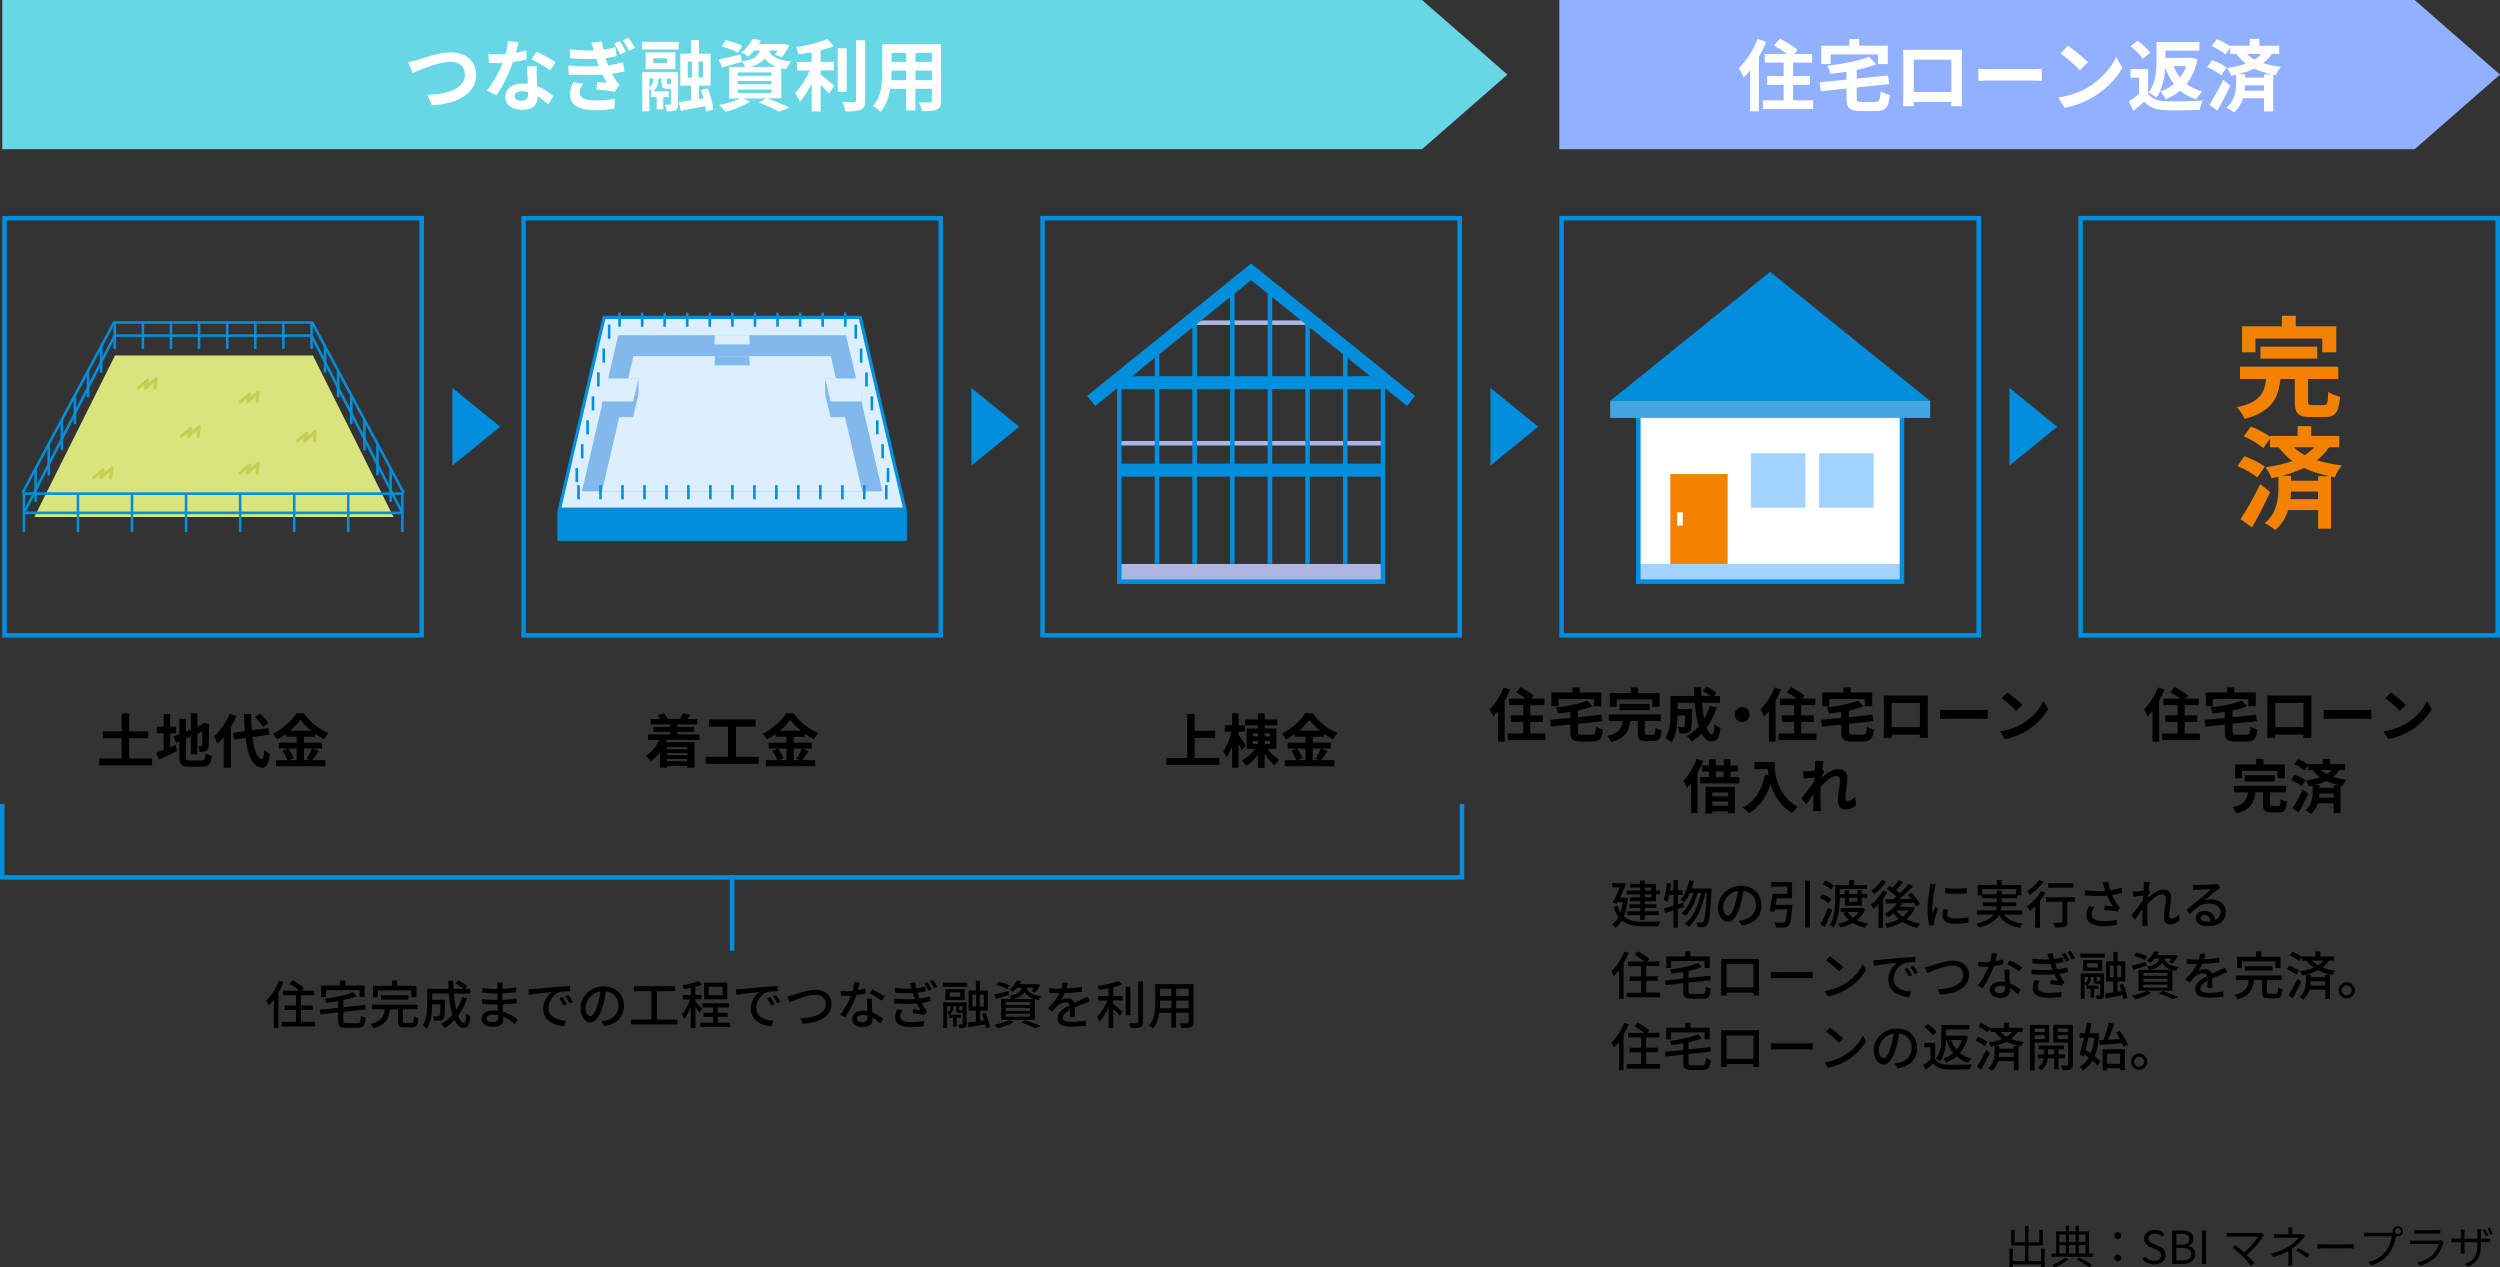 <?xml version="1.0" encoding="UTF-8"?>
<svg id="_レイヤー_1" data-name="レイヤー 1" xmlns="http://www.w3.org/2000/svg" viewBox="0 0 385.35 195.35">
  <rect x="0" y="0" width="385.35" height="195.35" fill="#333333" stroke="none"/>
  <defs>
    <style>
      .cls-1, .cls-2, .cls-3, .cls-4, .cls-5 {
        stroke-miterlimit: 10;
      }

      .cls-1, .cls-2, .cls-3, .cls-4, .cls-6 {
        fill: none;
      }

      .cls-1, .cls-2, .cls-4, .cls-5 {
        stroke: #008edd;
      }

      .cls-1, .cls-5 {
        stroke-width: .4px;
      }

      .cls-2, .cls-3 {
        stroke-width: .7px;
      }

      .cls-3 {
        stroke: #acb6e0;
      }

      .cls-4 {
        stroke-width: 2px;
      }

      .cls-5, .cls-7 {
        fill: #acb6e0;
      }

      .cls-6 {
        stroke: #c8ce54;
        stroke-linecap: round;
        stroke-linejoin: round;
        stroke-width: .5px;
      }

      .cls-8, .cls-9, .cls-10, .cls-11, .cls-12, .cls-7, .cls-13, .cls-14, .cls-15, .cls-16, .cls-17, .cls-18 {
        stroke-width: 0px;
      }

      .cls-9 {
        fill: #82b9ed;
      }

      .cls-10 {
        fill: #a2d2ff;
      }

      .cls-11 {
        fill: #43a6e2;
      }

      .cls-12 {
        fill: #dcefff;
      }

      .cls-13 {
        fill: #d9e47d;
      }

      .cls-14 {
        fill: #91b0ff;
      }

      .cls-15 {
        fill: #f38200;
      }

      .cls-16 {
        fill: #fff;
      }

      .cls-17 {
        fill: #008edd;
      }

      .cls-18 {
        fill: #67d7e6;
      }
    </style>
  </defs>
  <g>
    <g>
      <path class="cls-8" d="m43.7,151.38c-.22.54-.49,1.08-.78,1.59v5.49h-.7v-4.41c-.26.34-.52.66-.78.93-.07-.17-.29-.57-.41-.75.78-.74,1.54-1.89,1.98-3.06l.7.22Zm4.84,6.12v.71h-5.13v-.71h2.22v-1.82h-1.77v-.7h1.77v-1.58h-2.03v-.71h2.53c-.4-.34-1.02-.75-1.51-1.04l.49-.53c.59.32,1.38.82,1.77,1.18l-.35.39h1.9v.71h-2.04v1.58h1.81v.7h-1.81v1.82h2.16Z"/>
      <path class="cls-8" d="m55.05,157.7c.45,0,.52-.18.58-1.15.18.14.52.26.74.3-.12,1.23-.35,1.58-1.27,1.58h-1.66c-1.03,0-1.32-.25-1.32-1.13v-1.25l-2.72.3-.1-.71,2.81-.3v-1.02c-.61.11-1.22.2-1.81.27-.02-.18-.14-.47-.22-.64,1.57-.22,3.32-.57,4.32-1.02l.59.61c-.58.24-1.3.45-2.06.62v1.09l3.35-.36.09.7-3.44.38v1.34c0,.35.09.41.57.41h1.56Zm-4.8-4.01h-.75v-1.78h2.93v-.77h.79v.77h2.99v1.78h-.79v-1.07h-5.17v1.07Z"/>
      <path class="cls-8" d="m63.44,157.67c.29,0,.34-.13.36-1.01.16.12.47.23.68.29-.09,1.11-.3,1.41-.98,1.41h-1.14c-.82,0-1.01-.22-1.01-.95v-1.84h-1.24c-.18,1.42-.63,2.42-2.55,2.93-.06-.19-.27-.5-.43-.66,1.69-.4,2.05-1.18,2.18-2.28h-1.99v-.71h7.04v.71h-2.26v1.83c0,.23.06.27.36.27h.97Zm-5.19-3.95h-.75v-1.76h2.93v-.82h.79v.82h2.97v1.76h-.79v-1.06h-5.16v1.06Zm.47.37v-.67h4.23v.67h-4.23Z"/>
      <path class="cls-8" d="m71.99,153.87c-.33,1.03-.81,1.94-1.39,2.7.27.68.58,1.09.92,1.09.21,0,.3-.41.35-1.44.18.18.44.34.64.42-.12,1.41-.39,1.78-1.05,1.78-.58,0-1.05-.45-1.41-1.2-.46.48-.96.89-1.51,1.22-.11-.16-.38-.47-.54-.61.66-.37,1.25-.83,1.74-1.4-.29-.9-.47-2.05-.57-3.29h-2.56v.97h2.01v.29c-.04,1.74-.08,2.42-.25,2.65-.14.17-.3.23-.51.26-.2.03-.56.03-.94.02-.02-.22-.09-.5-.2-.7.33.03.64.04.77.04.11,0,.19-.02.25-.1.09-.11.14-.57.16-1.78h-1.28c0,1.14-.14,2.73-.85,3.77-.13-.15-.46-.42-.62-.51.64-.96.7-2.33.7-3.37v-2.26h3.29c-.02-.42-.04-.85-.04-1.27h.78c0,.43,0,.86.02,1.27h1.54c-.31-.26-.83-.61-1.25-.84l.45-.46c.47.25,1.07.62,1.38.89l-.38.41h.82v.73h-2.51c.08.95.21,1.81.39,2.53.38-.59.68-1.26.91-1.99l.75.18Z"/>
      <path class="cls-8" d="m77.47,152c0,.1,0,.25-.02.42.69-.03,1.39-.1,2.1-.22v.74c-.59.07-1.33.14-2.11.18v.99c.79-.03,1.5-.1,2.19-.2v.74c-.74.09-1.41.14-2.17.18.02.37.04.75.06,1.11,1.04.29,1.83.85,2.29,1.22l-.46.71c-.46-.42-1.06-.87-1.79-1.17,0,.17.02.3.02.42,0,.61-.44,1.16-1.49,1.16-1.2,0-1.85-.45-1.85-1.25s.71-1.29,1.9-1.29c.21,0,.4.02.59.03,0-.31-.02-.64-.03-.94h-.44c-.51,0-1.4-.04-1.95-.1v-.75c.54.09,1.48.14,1.97.14h.41v-.98h-.33c-.53,0-1.49-.08-2.01-.14v-.73c.53.1,1.49.18,2,.18h.34v-.49c0-.14,0-.38-.04-.5h.86c-.02.14-.03.32-.04.54Zm-1.49,5.56c.45,0,.79-.14.79-.65,0-.11,0-.27,0-.45-.23-.05-.48-.07-.73-.07-.68,0-1.05.26-1.05.58,0,.34.3.58.99.58Z"/>
      <path class="cls-8" d="m82.19,152.45c.58-.06,2.01-.19,3.48-.32.86-.07,1.66-.12,2.21-.14v.81c-.45,0-1.14,0-1.56.11-1.06.32-1.77,1.46-1.77,2.41,0,1.46,1.36,1.94,2.68,2l-.29.86c-1.57-.08-3.21-.92-3.21-2.68,0-1.21.71-2.17,1.36-2.6-.81.08-2.67.27-3.57.46l-.08-.87c.3,0,.58-.02.74-.04Zm5.19,2.34l-.5.22c-.19-.41-.4-.78-.64-1.12l.48-.21c.19.28.49.77.66,1.1Zm.91-.36l-.49.23c-.21-.41-.42-.76-.67-1.1l.48-.22c.19.27.5.75.68,1.09Z"/>
      <path class="cls-8" d="m93.16,158.16l-.47-.75c.27-.02.51-.06.71-.11,1.02-.23,1.93-.98,1.93-2.27,0-1.16-.7-2.08-1.93-2.23-.11.72-.25,1.5-.48,2.25-.48,1.63-1.14,2.53-1.93,2.53s-1.52-.88-1.52-2.21c0-1.79,1.57-3.33,3.57-3.33s3.13,1.34,3.13,3.01-1.07,2.83-3.01,3.11Zm-2.15-1.54c.36,0,.74-.52,1.1-1.75.2-.63.34-1.36.44-2.06-1.44.23-2.28,1.48-2.28,2.47,0,.92.39,1.34.74,1.34Z"/>
      <path class="cls-8" d="m104.44,157.16v.74h-7.16v-.74h3.13v-4.38h-2.7v-.77h6.32v.77h-2.78v4.38h3.2Z"/>
      <path class="cls-8" d="m107.82,156.1c-.12-.22-.38-.6-.62-.93v3.29h-.72v-3.23c-.3.73-.66,1.42-1.02,1.86-.07-.21-.25-.51-.36-.69.47-.54.98-1.5,1.29-2.34h-1.14v-.7h1.23v-1.09c-.37.08-.74.14-1.08.18-.03-.17-.13-.42-.22-.58.89-.14,1.89-.38,2.49-.64l.51.57c-.29.11-.63.22-.99.31v1.24h.94v.7h-.94v.37c.23.2.91.9,1.06,1.08l-.43.58Zm4.71,1.53v.66h-4.61v-.66h2v-.89h-1.48v-.64h1.48v-.82h-1.67v-.65h4.1v.65h-1.7v.82h1.51v.64h-1.51v.89h1.87Zm-.42-3.6h-3.57v-2.57h3.57v2.57Zm-.72-1.93h-2.16v1.29h2.16v-1.29Z"/>
      <path class="cls-8" d="m114.19,152.45c.58-.06,2.01-.19,3.48-.32.86-.07,1.66-.12,2.21-.14v.81c-.45,0-1.14,0-1.56.11-1.06.32-1.77,1.46-1.77,2.41,0,1.46,1.36,1.94,2.68,2l-.29.86c-1.57-.08-3.21-.92-3.21-2.68,0-1.21.71-2.17,1.36-2.6-.81.08-2.67.27-3.57.46l-.08-.87c.3,0,.58-.02.74-.04Zm5.19,2.34l-.5.22c-.19-.41-.4-.78-.64-1.12l.48-.21c.19.28.49.77.66,1.1Zm.91-.36l-.49.23c-.21-.41-.42-.76-.67-1.1l.48-.22c.19.27.5.75.68,1.09Z"/>
      <path class="cls-8" d="m122.3,153.35c.65-.2,2.24-.78,3.41-.78,1.38,0,2.46.79,2.46,2.19,0,1.87-1.83,2.9-4.45,3.04l-.36-.83c2.12-.06,3.92-.69,3.92-2.21,0-.81-.58-1.43-1.61-1.43-1.25,0-3.22.85-3.95,1.15l-.36-.9c.29-.05.62-.14.93-.23Z"/>
      <path class="cls-8" d="m132.23,152.64c.41-.06.81-.15,1.18-.27l.02.74c-.4.11-.9.22-1.43.29-.39,1.13-1.09,2.52-1.74,3.4l-.77-.39c.66-.78,1.32-2.02,1.68-2.92-.2,0-.39.02-.58.02-.3,0-.64,0-.96-.02l-.06-.74c.31.03.7.05,1.02.05.26,0,.54,0,.82-.03.12-.45.22-.94.23-1.37l.88.09c-.06.28-.18.73-.3,1.18Zm2.17,2.24c0,.26.03.73.06,1.18.69.25,1.25.65,1.65,1.01l-.42.68c-.31-.29-.72-.63-1.2-.9v.22c0,.68-.41,1.23-1.46,1.23-.93,0-1.68-.4-1.68-1.23,0-.75.68-1.28,1.67-1.28.24,0,.46.02.68.06-.02-.63-.06-1.38-.08-1.91h.78c-.02.34,0,.62,0,.94Zm-1.48,2.7c.61,0,.81-.33.81-.77,0-.07,0-.17,0-.27-.23-.06-.48-.1-.74-.1-.53,0-.89.24-.89.57s.29.58.83.58Zm1.11-4.45l.41-.62c.58.26,1.52.78,1.92,1.07l-.46.66c-.44-.37-1.33-.87-1.87-1.12Z"/>
      <path class="cls-8" d="m140.22,151.54l.86-.1c.04.3.1.61.17.9.54-.07,1.01-.18,1.37-.29l.1.73c-.34.09-.78.18-1.28.24.05.17.1.33.15.48.05.14.1.28.17.43.65-.09,1.18-.22,1.56-.34l.13.74c-.38.1-.85.2-1.38.27.15.31.32.61.5.87.1.14.19.26.32.38l-.39.59c-.45-.1-1.25-.19-1.81-.26l.06-.61c.38.04.87.09,1.11.12-.21-.34-.38-.67-.54-1.01-.98.08-2.28.08-3.49,0l-.05-.75c1.2.12,2.35.12,3.25.06-.04-.12-.09-.24-.13-.36-.07-.21-.14-.39-.19-.56-.77.05-1.72.03-2.73-.06l-.05-.74c.96.11,1.83.14,2.58.11,0-.02,0-.05-.02-.07-.07-.26-.16-.53-.26-.79Zm-1.47,5.08c0,.63.58.93,1.74.93.75,0,1.38-.06,1.95-.18l-.04.8c-.56.1-1.23.14-1.9.14-1.58,0-2.51-.46-2.52-1.54,0-.48.14-.84.33-1.21l.78.16c-.19.27-.34.54-.34.9Zm4.86-4.13l-.5.22c-.19-.41-.39-.78-.64-1.12l.49-.21c.19.27.48.76.65,1.1Zm.89-.36l-.49.23c-.21-.4-.42-.75-.67-1.1l.48-.22c.2.26.5.74.68,1.08Z"/>
      <path class="cls-8" d="m145.35,151.47h3.74v.63h-3.74v-.63Zm3.65,6.35c0,.28-.05.45-.25.55-.18.09-.46.1-.88.1-.02-.16-.09-.4-.17-.56.27,0,.52,0,.59,0,.08,0,.1-.02.1-.1v-1.67h-.5c-.42,0-.5-.11-.5-.54v-.53h-.42c0,.45-.07.97-.66,1.35-.07-.09-.22-.22-.33-.29v2.33h-.58v-3.94h3.58v3.3Zm-.3-3.69h-2.96v-1.66h2.96v1.66Zm-2.71,1.94c.49-.27.55-.7.55-1.01h-.55v1.01Zm.3.34h1.83v.5h-.66v1.34h-.55v-1.34h-.62v-.5Zm1.73-3.44h-1.64v.66h1.64v-.66Zm.24,2.73c.1,0,.12-.02.14-.06v-.58h-.55v.52c0,.12.02.13.11.13h.3Zm3.7,2.77c-.02-.17-.06-.38-.1-.59-.91.17-1.85.34-2.57.47l-.18-.7c.36-.05.82-.11,1.31-.19v-1.68h-1.12v-3.11h1.12v-1.46h.65v1.46h1.19v3.11h-1.19v1.58l.63-.1c-.1-.33-.22-.66-.34-.96l.56-.14c.31.7.59,1.6.65,2.17l-.6.16Zm-2.07-3.33h.58v-1.83h-.58v1.83Zm1.75-1.83h-.62v1.83h.62v-1.83Z"/>
      <path class="cls-8" d="m155.54,153.35c-.7.23-1.44.45-2.03.63l-.3-.66c.58-.12,1.43-.34,2.25-.56l.07.58Zm.74,4.17c-.65.39-1.65.78-2.45.99-.13-.14-.39-.42-.56-.55.82-.16,1.78-.44,2.33-.75l.68.31Zm-1.01-5.06c-.38-.2-1.11-.49-1.67-.66l.33-.5c.54.14,1.29.4,1.67.59l-.33.57Zm1.51-.22c-.19.24-.42.46-.68.66-.14-.13-.38-.29-.56-.36.59-.4.98-.94,1.18-1.4l.67.1c-.07.15-.15.3-.25.46h2.57l.11-.02.5.13c-.21.42-.5.88-.78,1.16l-.58-.18c.14-.14.27-.34.4-.54h-1.1c.18.58.62,1.09,2.25,1.3-.14.14-.31.42-.38.61-.22-.04-.43-.09-.62-.14v3.17h-5.21v-3.21h1.61c-.07-.16-.22-.38-.33-.49,1.29-.21,1.74-.59,1.93-1.25h-.73Zm1.99,2.21h-3.75v.45h3.75v-.45Zm0,.9h-3.75v.46h3.75v-.46Zm0,.91h-3.75v.46h3.75v-.46Zm.62-2.28c-.8-.25-1.21-.62-1.46-1.05-.3.49-.83.82-1.78,1.05h3.25Zm-1.35,3.25c.86.29,1.81.66,2.39.93l-.86.35c-.47-.26-1.31-.62-2.14-.9l.61-.38Z"/>
      <path class="cls-8" d="m164.41,152.35c.78-.03,1.62-.1,2.35-.23v.74c-.78.11-1.77.18-2.63.21-.18.38-.39.75-.62,1.05.26-.15.71-.24,1.02-.24.5,0,.92.23,1.07.68.5-.23.9-.4,1.28-.58.27-.12.5-.22.76-.35l.33.74c-.23.07-.58.2-.82.3-.41.16-.93.37-1.49.62,0,.46.02,1.09.02,1.48h-.76c.02-.28.02-.74.03-1.13-.69.38-1.12.74-1.12,1.22,0,.54.52.66,1.33.66.65,0,1.52-.08,2.22-.21l-.02.81c-.58.07-1.5.14-2.22.14-1.19,0-2.12-.28-2.12-1.27s.96-1.61,1.89-2.08c-.1-.28-.36-.4-.66-.4-.49,0-.99.26-1.33.58-.23.22-.46.52-.73.86l-.69-.51c.94-.88,1.48-1.66,1.81-2.33h-.23c-.34,0-.89-.02-1.34-.05v-.75c.42.06.99.09,1.38.09.15,0,.31,0,.47,0,.1-.33.17-.66.18-.95l.83.06c-.05.22-.11.52-.22.86Z"/>
      <path class="cls-8" d="m171.59,153.51h1.45v.69h-1.45v.53c.39.29,1.23,1.01,1.45,1.2l-.42.63c-.22-.26-.65-.7-1.02-1.05v2.97h-.73v-3.17c-.39.82-.89,1.63-1.38,2.13-.08-.22-.27-.53-.39-.72.61-.58,1.25-1.59,1.62-2.51h-1.45v-.69h1.6v-1.19c-.49.1-.98.18-1.45.23-.03-.17-.14-.42-.22-.58,1.16-.18,2.5-.46,3.25-.79l.54.57c-.4.16-.88.3-1.39.42v1.34Zm2.64,2.98h-.72v-4.4h.72v4.4Zm1.94-5.2v6.24c0,.46-.11.68-.39.81-.3.11-.78.14-1.5.14-.04-.21-.15-.55-.26-.77.54.02,1.05.02,1.21.02.15,0,.21-.05.21-.19v-6.24h.74Z"/>
      <path class="cls-8" d="m183.96,157.55c0,.43-.1.66-.39.77-.3.12-.76.14-1.5.13-.03-.2-.15-.53-.25-.72.51.02,1.04.02,1.19.02.14,0,.2-.05.2-.2v-1.43h-1.93v2.29h-.74v-2.29h-1.84c-.13.88-.42,1.78-1,2.42-.11-.14-.42-.4-.58-.49.87-.97.95-2.38.95-3.51v-2.85h5.89v5.86Zm-3.42-2.14v-1.18h-1.73v.32c0,.27,0,.57-.03.86h1.77Zm-1.73-3.01v1.13h1.73v-1.13h-1.73Zm4.41,0h-1.93v1.13h1.93v-1.13Zm0,3.01v-1.18h-1.93v1.18h1.93Z"/>
    </g>
    <g>
      <path class="cls-8" d="m250.93,138.46c-.1,1.13-.31,2.06-.62,2.8.77.67,1.81.82,3.06.82.39,0,2.06,0,2.54-.02-.11.17-.24.5-.29.72h-2.27c-1.4,0-2.52-.18-3.36-.89-.27.47-.59.84-.97,1.11-.12-.14-.4-.41-.57-.51.41-.28.75-.66,1.02-1.15-.3-.4-.55-.91-.75-1.55l.58-.21c.13.42.29.78.48,1.07.17-.47.3-1.02.38-1.63h-.77l-.14.28-.67-.18c.38-.72.81-1.65,1.12-2.34h-1.18v-.65h1.53l.11-.03.51.14c-.25.62-.61,1.4-.96,2.14h.65l.12-.02.44.1Zm1.89-.61h-2.1v-.58h2.1v-.46h-1.55v-.58h1.55v-.51h.73v.51h1.7v1.04h.6v.58h-.6v1.06h-1.7v.48h1.77v.56h-1.77v.51h2.13v.6h-2.13v.75h-.73v-.75h-2v-.6h2v-.51h-1.65v-.56h1.65v-.48h-1.6v-.58h1.6v-.48Zm.73-.58h.97v-.46h-.97v.46Zm.97.58h-.97v.48h.97v-.48Z"/>
      <path class="cls-8" d="m259.56,139.83c-.31.1-.62.2-.94.3v2.86h-.69v-2.65l-1.25.38-.19-.71c.4-.1.9-.24,1.45-.39v-1.68h-.64c-.1.42-.21.81-.33,1.11-.12-.1-.39-.26-.54-.34.28-.65.42-1.66.5-2.61l.63.1c-.04.34-.08.69-.13,1.02h.5v-1.58h.69v1.58h.74v.7h-.74v1.47l.84-.24.1.66Zm4.24-2.89s0,.26,0,.35c-.18,3.59-.33,4.85-.64,5.25-.17.24-.33.31-.58.35-.22.04-.55.03-.9.02,0-.22-.09-.52-.21-.73.33.03.63.03.78.03.13,0,.21-.03.29-.14.23-.26.4-1.4.54-4.44h-.22c-.41,2.06-1.26,4.17-2.56,5.21-.14-.14-.41-.33-.62-.44,1.29-.92,2.13-2.83,2.53-4.77h-.54c-.35,1.34-1.05,2.81-1.89,3.56-.14-.14-.38-.32-.58-.42.82-.64,1.48-1.9,1.85-3.13h-.57c-.25.58-.54,1.08-.86,1.47-.12-.1-.42-.33-.58-.42.65-.7,1.1-1.84,1.37-3.02l.67.13c-.09.4-.21.79-.33,1.16h3.05Z"/>
      <path class="cls-8" d="m268.5,142.66l-.47-.75c.27-.02.51-.06.71-.11,1.02-.23,1.93-.98,1.93-2.27,0-1.16-.7-2.08-1.93-2.23-.11.72-.25,1.5-.48,2.25-.48,1.63-1.14,2.54-1.93,2.54s-1.52-.88-1.52-2.21c0-1.79,1.57-3.33,3.57-3.33s3.13,1.34,3.13,3.01-1.07,2.83-3.01,3.11Zm-2.15-1.54c.36,0,.74-.52,1.1-1.75.2-.63.34-1.36.44-2.06-1.44.23-2.28,1.48-2.28,2.47,0,.92.39,1.34.74,1.34Z"/>
      <path class="cls-8" d="m276.28,139.47s0,.23-.03.33c-.14,1.82-.27,2.58-.55,2.87-.18.21-.39.26-.7.29-.26.03-.75.02-1.25,0-.02-.23-.12-.55-.27-.78.5.05,1.02.06,1.22.06.16,0,.26,0,.36-.09.18-.15.3-.72.41-1.99h-1.9l-.08.38-.74-.12c.17-.7.36-1.79.47-2.64h2.28v-1.12h-2.52v-.69h3.25v2.5h-2.36c-.05.33-.11.67-.17.99h2.58Zm2.7-3.72v7.24h-.75v-7.24h.75Z"/>
      <path class="cls-8" d="m281.85,139.21c-.28-.26-.87-.62-1.36-.82l.42-.56c.47.18,1.08.5,1.38.76l-.43.62Zm.57,1.11c-.34.85-.77,1.8-1.15,2.57l-.68-.42c.36-.62.86-1.66,1.22-2.58l.61.43Zm-.16-3.2c-.27-.27-.86-.63-1.32-.86l.42-.54c.46.19,1.06.52,1.34.79l-.44.61Zm1.31,1.43c0,1.28-.13,3.17-.93,4.41-.14-.11-.45-.29-.62-.36.78-1.18.84-2.85.84-4.05v-2.14h2.17v-.75h.75v.75h2.01v.62h-4.21v.77h.78v-.58h.66v.58h1.28v-.58h.68v.58h.86v.59h-.86v1.21h-2.61v-1.21h-.78v.17Zm3.93,1.59c-.28.71-.72,1.26-1.28,1.7.5.25,1.07.42,1.71.52-.15.14-.35.43-.45.62-.73-.15-1.36-.39-1.89-.72-.58.32-1.24.55-1.94.7-.06-.18-.23-.46-.36-.6.61-.1,1.19-.28,1.71-.54-.35-.32-.65-.69-.88-1.12l.48-.14h-.88v-.59h3.19l.13-.03.46.2Zm-2.71.42c.2.34.48.65.83.9.36-.25.67-.55.9-.9h-1.74Zm.22-2.18v.62h1.28v-.62h-1.28Z"/>
      <path class="cls-8" d="m290.91,137.54c-.18.34-.41.67-.65,1v4.47h-.7v-3.64c-.26.28-.52.54-.78.74-.07-.15-.29-.52-.41-.68.7-.51,1.43-1.32,1.88-2.13l.66.23Zm-.16-1.63c-.48.69-1.21,1.44-1.89,1.91-.09-.14-.28-.41-.4-.54.6-.42,1.29-1.08,1.62-1.63l.67.26Zm4.4,4.04c-.29.7-.74,1.26-1.29,1.72.61.33,1.33.57,2.1.7-.15.15-.35.45-.45.64-.85-.18-1.61-.5-2.25-.92-.7.43-1.52.74-2.38.93-.07-.18-.22-.49-.36-.63.77-.14,1.51-.38,2.15-.74-.3-.26-.57-.55-.8-.87-.27.24-.56.44-.85.62-.1-.14-.34-.43-.5-.55.73-.38,1.43-.95,1.89-1.62-.64.02-1.23.03-1.73.05l-.06-.67c.35,0,.77,0,1.23-.02.14-.12.3-.26.46-.39-.37-.38-.96-.86-1.47-1.19l.45-.48c.14.1.3.19.46.3.34-.36.7-.83.94-1.19l.65.33c-.35.42-.75.87-1.1,1.22.23.18.44.35.61.52.51-.5,1-1.02,1.36-1.47l.66.37c-.61.64-1.37,1.38-2.08,1.97.58,0,1.2-.02,1.82-.03-.17-.22-.34-.43-.51-.62l.58-.31c.48.52,1.04,1.24,1.26,1.73l-.62.36c-.07-.16-.18-.35-.31-.56-.59.02-1.2.05-1.77.06-.12.19-.25.38-.39.57h1.71l.13-.02.46.21Zm-2.81.41c.23.34.54.66.9.93.38-.27.69-.59.92-.95h-1.81l-.02.02Z"/>
      <path class="cls-8" d="m298.24,136.91c-.14.66-.39,2.16-.39,3.01,0,.28.02.56.05.86.14-.33.3-.72.42-1.02l.4.32c-.21.61-.49,1.46-.57,1.86-.02.11-.05.28-.04.37,0,.08,0,.2.02.3l-.73.05c-.16-.56-.29-1.5-.29-2.58,0-1.19.26-2.55.34-3.19.03-.2.06-.45.07-.66l.89.08c-.06.14-.14.46-.17.61Zm1.91,4.01c0,.36.28.66,1.25.66.72,0,1.32-.06,1.99-.22l.02.86c-.5.1-1.17.16-2.02.16-1.36,0-1.98-.47-1.98-1.25,0-.29.04-.59.14-.98l.72.06c-.07.28-.1.5-.1.71Zm3.01-4.04v.82c-.91.09-2.42.1-3.35,0v-.82c.91.14,2.52.11,3.35,0Z"/>
      <path class="cls-8" d="m308.91,140.97c.56.76,1.53,1.21,2.87,1.39-.16.14-.34.45-.45.65-1.56-.26-2.58-.89-3.19-1.99-.43.77-1.31,1.46-3.07,1.97-.08-.15-.3-.44-.46-.59,1.47-.38,2.26-.88,2.69-1.42h-2.57v-.65h2.92c.06-.22.1-.42.12-.64h-2.13v-.62h2.14v-.61h-2.27v-.46h-.68v-1.6h2.97v-.74h.77v.74h2.97v1.6h-.62v.46h-2.39v.61h2.26v.62h-2.27c-.02.22-.05.43-.1.64h3.26v.65h-2.77Zm-1.14-3.13v-.57h.75v.57h2.25v-.79h-5.22v.79h2.22Z"/>
      <path class="cls-8" d="m315.31,137.62c-.25.41-.54.82-.87,1.22v4.17h-.74v-3.34c-.26.26-.54.51-.79.72-.1-.16-.36-.49-.51-.63.82-.58,1.68-1.5,2.21-2.4l.7.26Zm-.3-1.68c-.54.71-1.38,1.5-2.11,2.02-.09-.17-.29-.46-.42-.6.66-.43,1.43-1.14,1.82-1.72l.71.3Zm4.8,3.07h-1.15v3.08c0,.42-.1.64-.4.76-.3.11-.77.12-1.51.12-.03-.22-.14-.53-.24-.74.51.02,1.05.02,1.19,0,.15,0,.2-.04.2-.15v-3.07h-2.53v-.71h4.44v.71Zm-.22-2.18h-3.88v-.71h3.88v.71Z"/>
      <path class="cls-8" d="m324.09,136.01l.86-.1c.06.41.2.89.34,1.32.58-.08,1.2-.21,1.73-.38l.1.8c-.46.13-1.03.23-1.56.31.25.57.57,1.13.82,1.49.12.18.25.33.38.47l-.4.58c-.42-.1-1.4-.19-2.01-.24l.06-.66c.42.03.99.08,1.26.11-.28-.43-.62-1.05-.87-1.66-.96.08-2.08.08-3.39-.02l-.02-.81c1.19.14,2.26.17,3.13.1-.08-.25-.15-.46-.21-.62-.06-.18-.14-.44-.22-.68Zm-1.68,4.92c0,.72.65,1.03,1.8,1.04.84,0,1.54-.08,2.09-.19l-.04.8c-.48.09-1.17.18-2.1.18-1.57,0-2.56-.59-2.56-1.7,0-.46.15-.9.4-1.4l.79.18c-.25.38-.38.74-.38,1.1Z"/>
      <path class="cls-8" d="m330.42,135.96l.93.03c-.04.21-.1.63-.17,1.16h.02s.26.33.26.33c-.1.14-.25.38-.38.58,0,.11-.02.22-.03.34.63-.57,1.61-1.29,2.41-1.29s1.18.46,1.18,1.13c0,.81-.29,2.1-.29,2.92,0,.24.12.43.37.43.34,0,.74-.22,1.14-.62l.12.87c-.41.39-.9.64-1.49.64-.56,0-.94-.38-.94-1.1,0-.88.3-2.13.3-2.89,0-.44-.22-.63-.61-.63-.62,0-1.54.75-2.24,1.5-.02.29-.02.57-.02.82,0,.7,0,1.26.04,1.99,0,.14.02.38.04.54h-.86c.02-.17.02-.4.02-.53,0-.75,0-1.21.03-2.09-.38.55-.85,1.24-1.18,1.7l-.5-.7c.44-.56,1.31-1.71,1.74-2.36.02-.23.03-.46.05-.7-.38.05-1.04.14-1.52.2l-.08-.82c.2,0,.37,0,.6,0,.25-.02.66-.06,1.05-.12.02-.34.04-.61.04-.7,0-.21,0-.43-.03-.65Z"/>
      <path class="cls-8" d="m338.66,136.41c.42,0,2.24-.05,2.67-.09.28-.02.42-.04.51-.07l.44.58c-.17.1-.34.22-.5.34-.41.3-1.39,1.13-1.96,1.6.32-.1.64-.14.96-.14,1.33,0,2.33.82,2.33,1.94,0,1.27-1.01,2.18-2.81,2.18-1.1,0-1.84-.49-1.84-1.22,0-.59.53-1.13,1.32-1.13.99,0,1.56.64,1.66,1.4.55-.24.85-.67.85-1.25,0-.75-.74-1.29-1.74-1.29-1.28,0-2.03.6-2.97,1.61l-.58-.59c.62-.51,1.62-1.35,2.09-1.74.45-.37,1.38-1.14,1.78-1.49-.42.02-1.81.08-2.22.1-.2,0-.41.02-.59.05l-.02-.82c.2.02.45.03.64.03Zm1.49,5.63c.2,0,.39,0,.57-.03-.06-.58-.42-.99-.94-.99-.34,0-.58.22-.58.46,0,.35.39.57.96.57Z"/>
      <path class="cls-8" d="m251.04,146.89c-.22.54-.49,1.08-.78,1.59v5.48h-.7v-4.41c-.26.34-.52.66-.78.93-.07-.17-.29-.57-.41-.75.78-.74,1.54-1.89,1.98-3.06l.7.22Zm4.84,6.12v.71h-5.13v-.71h2.22v-1.81h-1.77v-.7h1.77v-1.58h-2.03v-.71h2.53c-.4-.34-1.02-.75-1.51-1.04l.49-.53c.59.32,1.38.82,1.77,1.17l-.35.39h1.9v.71h-2.04v1.58h1.81v.7h-1.81v1.81h2.16Z"/>
      <path class="cls-8" d="m262.38,153.21c.45,0,.52-.18.58-1.15.18.14.52.26.74.3-.12,1.23-.35,1.58-1.27,1.58h-1.66c-1.03,0-1.32-.25-1.32-1.14v-1.25l-2.72.3-.1-.71,2.81-.3v-1.02c-.61.11-1.22.2-1.81.27-.02-.18-.14-.47-.22-.64,1.57-.22,3.32-.57,4.32-1.02l.59.61c-.58.24-1.3.45-2.06.62v1.09l3.35-.36.09.7-3.44.38v1.33c0,.35.09.41.57.41h1.56Zm-4.8-4.01h-.75v-1.78h2.93v-.77h.79v.77h2.99v1.78h-.79v-1.07h-5.17v1.07Z"/>
      <path class="cls-8" d="m266.06,147.81h4.34c.18,0,.47,0,.74,0-.02.22-.02.46-.02.69v3.93c0,.28.02.97.02,1.03h-.87s0-.22.02-.45h-4.14c0,.22,0,.41,0,.45h-.87c0-.07.02-.71.02-1.03v-3.93c0-.21,0-.49-.02-.7.32.02.58.02.78.02Zm.07,4.39h4.15v-3.59h-4.15v3.59Z"/>
      <path class="cls-8" d="m274.15,149.84h4.35c.38,0,.7-.03.9-.05v.99c-.18,0-.54-.04-.9-.04h-4.35c-.44,0-.92.02-1.19.04v-.99c.26.02.76.05,1.19.05Z"/>
      <path class="cls-8" d="m284.37,151.63c1.29-.79,2.29-1.99,2.77-3.01l.49.87c-.58,1.04-1.56,2.13-2.81,2.89-.81.5-1.82.97-3.06,1.19l-.54-.82c1.34-.2,2.38-.65,3.14-1.12Zm-.27-2.56l-.63.65c-.42-.42-1.41-1.29-2-1.7l.58-.62c.56.38,1.6,1.21,2.05,1.67Z"/>
      <path class="cls-8" d="m289.53,147.96c.58-.06,2.01-.19,3.48-.32.86-.07,1.66-.12,2.21-.14v.81c-.45,0-1.14,0-1.56.11-1.06.32-1.77,1.46-1.77,2.41,0,1.46,1.36,1.94,2.68,2l-.29.86c-1.57-.08-3.21-.92-3.21-2.68,0-1.21.71-2.17,1.36-2.6-.81.08-2.67.27-3.57.46l-.08-.87c.3,0,.58-.02.74-.04Zm5.19,2.34l-.5.22c-.19-.41-.4-.78-.64-1.12l.48-.21c.19.28.49.77.66,1.1Zm.91-.36l-.49.23c-.21-.41-.42-.76-.67-1.1l.48-.22c.19.27.5.75.68,1.09Z"/>
      <path class="cls-8" d="m297.63,148.86c.65-.2,2.24-.78,3.41-.78,1.38,0,2.46.79,2.46,2.19,0,1.87-1.83,2.9-4.45,3.04l-.36-.83c2.12-.06,3.92-.69,3.92-2.21,0-.81-.58-1.43-1.61-1.43-1.25,0-3.22.85-3.95,1.15l-.36-.9c.29-.05.62-.14.93-.23Z"/>
      <path class="cls-8" d="m307.57,148.15c.41-.06.81-.15,1.18-.27l.02.74c-.4.11-.9.22-1.43.29-.39,1.13-1.09,2.52-1.74,3.4l-.77-.39c.66-.78,1.32-2.01,1.68-2.92-.2,0-.39.02-.58.02-.3,0-.64,0-.96-.02l-.06-.74c.31.03.7.05,1.02.05.26,0,.54,0,.82-.03.12-.45.22-.94.23-1.37l.88.09c-.06.28-.18.73-.3,1.18Zm2.17,2.24c0,.26.03.73.06,1.18.69.25,1.25.65,1.65,1.01l-.42.68c-.31-.29-.72-.63-1.2-.9v.22c0,.68-.41,1.23-1.46,1.23-.93,0-1.68-.4-1.68-1.23,0-.75.68-1.28,1.67-1.28.24,0,.46.02.68.06-.02-.63-.06-1.38-.08-1.91h.78c-.02.33,0,.62,0,.93Zm-1.48,2.7c.61,0,.81-.34.81-.77,0-.07,0-.17,0-.27-.23-.06-.48-.1-.74-.1-.53,0-.89.24-.89.57,0,.34.29.58.83.58Zm1.11-4.45l.41-.62c.58.26,1.52.78,1.92,1.07l-.46.66c-.44-.37-1.33-.87-1.87-1.12Z"/>
      <path class="cls-8" d="m315.56,147.04l.86-.1c.04.3.1.61.17.9.54-.07,1.01-.18,1.37-.29l.1.73c-.34.09-.78.18-1.28.24.05.17.1.33.15.48.05.14.1.28.17.43.65-.09,1.18-.22,1.56-.34l.13.74c-.38.1-.85.2-1.38.27.15.31.32.61.5.87.1.14.19.26.32.38l-.39.59c-.45-.1-1.25-.19-1.81-.26l.06-.61c.38.04.87.09,1.11.12-.21-.34-.38-.67-.54-1.01-.98.08-2.28.08-3.49,0l-.05-.75c1.2.12,2.35.12,3.25.06-.04-.12-.09-.24-.13-.36-.07-.21-.14-.39-.19-.56-.77.05-1.72.03-2.73-.06l-.05-.74c.96.11,1.83.14,2.58.11,0-.02,0-.05-.02-.07-.07-.26-.16-.53-.26-.79Zm-1.47,5.08c0,.63.58.93,1.74.93.75,0,1.38-.06,1.95-.18l-.04.8c-.56.1-1.23.14-1.9.14-1.58,0-2.51-.46-2.52-1.54,0-.48.14-.84.33-1.21l.78.16c-.19.27-.34.54-.34.9Zm4.86-4.12l-.5.22c-.19-.41-.39-.78-.64-1.12l.49-.21c.19.27.48.76.65,1.1Zm.89-.36l-.49.23c-.21-.4-.42-.75-.67-1.1l.48-.22c.2.26.5.74.68,1.08Z"/>
      <path class="cls-8" d="m320.68,146.98h3.74v.63h-3.74v-.63Zm3.65,6.35c0,.28-.05.45-.25.55-.18.09-.46.1-.88.1-.02-.16-.09-.4-.17-.56.27,0,.52,0,.59,0,.08,0,.1-.02.1-.1v-1.67h-.5c-.42,0-.5-.11-.5-.54v-.53h-.42c0,.45-.07.98-.66,1.35-.07-.09-.22-.22-.33-.29v2.33h-.58v-3.94h3.58v3.3Zm-.3-3.69h-2.96v-1.66h2.96v1.66Zm-2.71,1.94c.49-.27.55-.7.55-1.01h-.55v1.01Zm.3.34h1.83v.5h-.66v1.34h-.55v-1.34h-.62v-.5Zm1.73-3.44h-1.64v.66h1.64v-.66Zm.24,2.73c.1,0,.12-.02.14-.06v-.58h-.55v.52c0,.12.02.13.11.13h.3Zm3.7,2.77c-.02-.17-.06-.38-.1-.59-.91.17-1.85.34-2.57.47l-.18-.7c.36-.05.82-.11,1.31-.19v-1.68h-1.12v-3.11h1.12v-1.46h.65v1.46h1.19v3.11h-1.19v1.58l.63-.1c-.1-.33-.22-.66-.34-.96l.56-.14c.31.7.59,1.6.65,2.17l-.6.16Zm-2.07-3.33h.58v-1.83h-.58v1.83Zm1.75-1.83h-.62v1.83h.62v-1.83Z"/>
      <path class="cls-8" d="m330.88,148.86c-.7.23-1.44.45-2.03.63l-.3-.66c.58-.12,1.43-.34,2.25-.56l.07.58Zm.74,4.17c-.65.39-1.65.78-2.45.99-.13-.14-.39-.42-.56-.55.82-.16,1.78-.44,2.33-.75l.68.31Zm-1.01-5.06c-.38-.2-1.11-.49-1.67-.66l.33-.5c.54.14,1.29.4,1.67.59l-.33.57Zm1.51-.22c-.19.24-.42.46-.68.66-.14-.13-.38-.29-.56-.36.59-.4.98-.94,1.18-1.4l.67.1c-.07.15-.15.3-.25.46h2.57l.11-.02.5.13c-.21.42-.5.88-.78,1.16l-.58-.18c.14-.14.27-.34.4-.54h-1.1c.18.58.62,1.09,2.25,1.3-.14.14-.31.42-.38.61-.22-.04-.43-.09-.62-.14v3.17h-5.21v-3.21h1.61c-.07-.16-.22-.38-.33-.49,1.29-.21,1.74-.59,1.93-1.25h-.73Zm1.99,2.21h-3.75v.45h3.75v-.45Zm0,.9h-3.75v.46h3.75v-.46Zm0,.91h-3.75v.46h3.75v-.46Zm.62-2.28c-.8-.25-1.21-.62-1.46-1.05-.3.49-.83.82-1.78,1.05h3.25Zm-1.35,3.25c.86.29,1.81.66,2.39.93l-.86.35c-.47-.26-1.31-.62-2.14-.9l.61-.38Z"/>
      <path class="cls-8" d="m339.74,147.86c.78-.03,1.62-.1,2.35-.23v.74c-.78.11-1.77.18-2.63.21-.18.38-.39.75-.62,1.06.26-.15.71-.24,1.02-.24.5,0,.92.23,1.07.68.5-.23.9-.4,1.28-.58.27-.12.5-.22.76-.35l.33.74c-.23.07-.58.2-.82.3-.41.16-.93.37-1.49.62,0,.46.02,1.1.02,1.48h-.76c.02-.28.02-.74.03-1.13-.69.38-1.12.74-1.12,1.22,0,.54.52.66,1.33.66.65,0,1.52-.08,2.22-.21l-.02.81c-.58.07-1.5.14-2.22.14-1.19,0-2.12-.28-2.12-1.27s.96-1.61,1.89-2.08c-.1-.28-.36-.4-.66-.4-.49,0-.99.26-1.33.58-.23.22-.46.52-.73.86l-.69-.51c.94-.88,1.48-1.65,1.81-2.33h-.23c-.34,0-.89-.02-1.34-.05v-.75c.42.06.99.09,1.38.09.15,0,.31,0,.47,0,.1-.33.17-.66.18-.95l.83.06c-.05.22-.11.52-.22.86Z"/>
      <path class="cls-8" d="m350.77,153.18c.29,0,.34-.13.36-1.01.16.12.47.23.68.29-.09,1.11-.3,1.41-.98,1.41h-1.14c-.82,0-1.01-.22-1.01-.95v-1.84h-1.24c-.18,1.42-.63,2.41-2.55,2.93-.06-.19-.27-.5-.43-.66,1.69-.4,2.05-1.18,2.18-2.28h-1.99v-.71h7.04v.71h-2.26v1.83c0,.23.06.27.36.27h.97Zm-5.19-3.95h-.75v-1.76h2.93v-.82h.79v.82h2.97v1.76h-.79v-1.05h-5.16v1.05Zm.47.37v-.67h4.23v.67h-4.23Z"/>
      <path class="cls-8" d="m353.94,150.24c-.3-.27-.94-.63-1.45-.85l.41-.56c.5.19,1.14.52,1.47.78l-.43.63Zm.77,1.08c-.39.84-.89,1.8-1.33,2.56l-.64-.47c.4-.62.98-1.64,1.41-2.56l.57.47Zm-.36-3.19c-.3-.28-.91-.66-1.42-.89l.41-.54c.5.2,1.12.54,1.44.82l-.43.6Zm4.61-.06c-.26.42-.59.76-.98,1.06.59.22,1.25.37,1.97.49-.15.17-.33.43-.4.66-.84-.17-1.6-.38-2.27-.72-.54.27-1.14.48-1.78.65h.66v.42h2.25v-.42h.73v3.76h-.73v-1.42h-2.42c-.15.54-.44,1.09-.97,1.52-.14-.13-.42-.32-.59-.41.9-.71,1.02-1.76,1.02-2.48v-.96c-.18.04-.38.09-.57.13-.06-.17-.24-.48-.36-.64.76-.11,1.48-.29,2.1-.55-.4-.28-.77-.64-1.1-1.09h-.73v-.64h2.09v-.78h.77v.78h2.13v.64h-.82Zm-.55,3.18h-2.25c0,.21-.02.43-.04.67h2.29v-.67Zm-2.05-3.18c.29.3.6.54.95.74.33-.21.61-.45.82-.74h-1.77Z"/>
      <path class="cls-8" d="m362.98,152.65c0,.69-.55,1.25-1.25,1.25s-1.25-.56-1.25-1.25.57-1.26,1.25-1.26,1.25.57,1.25,1.26Zm-.48,0c0-.42-.34-.77-.77-.77s-.77.34-.77.77.34.77.77.77.77-.34.77-.77Z"/>
      <path class="cls-8" d="m251.04,157.89c-.22.54-.49,1.08-.78,1.59v5.48h-.7v-4.41c-.26.34-.52.66-.78.93-.07-.17-.29-.57-.41-.75.78-.74,1.54-1.89,1.98-3.06l.7.22Zm4.84,6.12v.71h-5.13v-.71h2.22v-1.81h-1.77v-.7h1.77v-1.58h-2.03v-.71h2.53c-.4-.34-1.02-.75-1.51-1.04l.49-.53c.59.32,1.38.82,1.77,1.17l-.35.39h1.9v.71h-2.04v1.58h1.81v.7h-1.81v1.81h2.16Z"/>
      <path class="cls-8" d="m262.38,164.21c.45,0,.52-.18.58-1.15.18.14.52.26.74.3-.12,1.23-.35,1.58-1.27,1.58h-1.66c-1.03,0-1.32-.25-1.32-1.14v-1.25l-2.72.3-.1-.71,2.81-.3v-1.02c-.61.11-1.22.2-1.81.27-.02-.18-.14-.47-.22-.64,1.57-.22,3.32-.57,4.32-1.02l.59.61c-.58.24-1.3.45-2.06.62v1.09l3.35-.36.09.7-3.44.38v1.33c0,.35.09.41.57.41h1.56Zm-4.8-4.01h-.75v-1.78h2.93v-.77h.79v.77h2.99v1.78h-.79v-1.07h-5.17v1.07Z"/>
      <path class="cls-8" d="m266.06,158.81h4.34c.18,0,.47,0,.74,0-.02.22-.02.46-.02.69v3.93c0,.28.02.97.02,1.03h-.87s0-.22.02-.45h-4.14c0,.22,0,.41,0,.45h-.87c0-.07.02-.71.02-1.03v-3.93c0-.21,0-.49-.02-.7.32.02.58.02.78.02Zm.07,4.39h4.15v-3.59h-4.15v3.59Z"/>
      <path class="cls-8" d="m274.15,160.84h4.35c.38,0,.7-.03.9-.05v.99c-.18,0-.54-.04-.9-.04h-4.35c-.44,0-.92.02-1.19.04v-.99c.26.02.76.05,1.19.05Z"/>
      <path class="cls-8" d="m284.37,162.63c1.29-.79,2.29-1.99,2.77-3.01l.49.87c-.58,1.04-1.56,2.13-2.81,2.89-.81.5-1.82.97-3.06,1.19l-.54-.82c1.34-.2,2.38-.65,3.14-1.12Zm-.27-2.56l-.63.65c-.42-.42-1.41-1.29-2-1.7l.58-.62c.56.38,1.6,1.21,2.05,1.67Z"/>
      <path class="cls-8" d="m292.5,164.66l-.47-.75c.27-.02.51-.06.71-.11,1.02-.23,1.93-.98,1.93-2.27,0-1.16-.7-2.08-1.93-2.23-.11.72-.25,1.5-.48,2.25-.48,1.63-1.14,2.54-1.93,2.54s-1.52-.88-1.52-2.21c0-1.79,1.57-3.33,3.57-3.33s3.13,1.34,3.13,3.01-1.07,2.83-3.01,3.11Zm-2.15-1.54c.36,0,.74-.52,1.1-1.75.2-.63.34-1.36.44-2.06-1.44.23-2.28,1.48-2.28,2.47,0,.92.39,1.34.74,1.34Z"/>
      <path class="cls-8" d="m298.28,163.28c.36.56,1.02.81,1.93.84.9.03,2.69,0,3.69-.06-.09.18-.21.53-.25.76-.91.04-2.53.06-3.45.02-1.02-.04-1.74-.29-2.25-.92-.34.33-.71.65-1.11.99l-.38-.76c.34-.22.74-.52,1.1-.82v-1.89h-.95v-.69h1.68v2.53Zm-.38-3.71c-.24-.38-.78-.94-1.26-1.29l.55-.44c.48.35,1.05.86,1.3,1.25l-.59.49Zm2.05.74c-.04,1.06-.23,2.38-.93,3.3-.13-.13-.44-.33-.61-.41.76-.98.82-2.35.82-3.37v-1.83h4.32v.69h-3.59v.95h2.76l.14-.02.47.16c-.23,1.04-.66,1.87-1.22,2.53.48.4,1.06.7,1.74.89-.17.15-.38.45-.48.64-.7-.22-1.3-.56-1.79-1.01-.47.42-1.02.73-1.61.96-.09-.18-.28-.47-.42-.62.56-.18,1.08-.48,1.53-.86-.46-.55-.8-1.22-1.06-1.99h-.07Zm.79,0c.2.55.48,1.06.84,1.48.36-.42.65-.92.85-1.48h-1.69Z"/>
      <path class="cls-8" d="m305.94,161.24c-.3-.27-.94-.63-1.45-.85l.41-.56c.5.19,1.14.52,1.47.78l-.43.63Zm.77,1.08c-.39.84-.89,1.8-1.33,2.56l-.64-.47c.4-.62.98-1.64,1.41-2.56l.57.47Zm-.36-3.19c-.3-.28-.91-.66-1.42-.89l.41-.54c.5.2,1.12.54,1.44.82l-.43.6Zm4.61-.06c-.26.42-.59.76-.98,1.06.59.22,1.25.37,1.97.49-.15.17-.33.43-.4.66-.84-.17-1.6-.38-2.27-.72-.54.27-1.14.48-1.78.65h.66v.42h2.25v-.42h.73v3.76h-.73v-1.42h-2.42c-.15.54-.44,1.09-.97,1.52-.14-.13-.42-.32-.59-.41.9-.71,1.02-1.76,1.02-2.48v-.96c-.18.04-.38.09-.57.13-.06-.17-.24-.48-.36-.64.76-.11,1.48-.29,2.1-.55-.4-.28-.77-.64-1.1-1.09h-.73v-.64h2.09v-.78h.77v.78h2.13v.64h-.82Zm-.55,3.18h-2.25c0,.21-.02.43-.04.67h2.29v-.67Zm-2.05-3.18c.29.3.6.54.95.74.33-.21.61-.45.82-.74h-1.77Z"/>
      <path class="cls-8" d="m313.63,160.7v4.29h-.74v-7.02h2.97v2.73h-2.23Zm0-2.17v.54h1.54v-.54h-1.54Zm1.54,1.63v-.58h-1.54v.58h1.54Zm2.12,2.97v1.72h-.66v-1.72h-.97c-.06.54-.32,1.35-1.05,1.84-.1-.14-.33-.33-.48-.44.59-.36.82-.96.88-1.4h-.91v-.62h.94v-.76h-.79v-.59h3.88v.59h-.83v.76h.99v.62h-.99Zm-.66-.62v-.76h-.95v.76h.95Zm2.89,1.57c0,.41-.08.62-.34.75-.26.12-.66.14-1.26.14-.02-.2-.13-.54-.24-.74.41,0,.82,0,.94,0,.12,0,.16-.05.16-.17v-3.36h-2.29v-2.74h3.03v6.11Zm-2.32-5.56v.54h1.58v-.54h-1.58Zm1.58,1.65v-.6h-1.58v.6h1.58Z"/>
      <path class="cls-8" d="m323.57,159.33c-.1,1.44-.33,2.58-.7,3.48.36.3.68.58.89.85l-.45.6c-.18-.23-.46-.5-.77-.78-.39.67-.89,1.18-1.5,1.54-.11-.18-.3-.46-.46-.59.56-.3,1.02-.78,1.38-1.42-.22-.18-.45-.34-.67-.49l-.09.32-.62-.33c.19-.67.42-1.6.64-2.56h-.67v-.69h.82c.12-.57.23-1.13.32-1.62l.71.08c-.1.48-.21,1.01-.33,1.54h.91l.14-.02.44.09Zm-1.64.62c-.15.66-.31,1.3-.46,1.89.26.16.54.34.8.53.26-.67.45-1.48.54-2.42h-.89Zm1.65.38l.64-.03c.31-.78.66-1.86.83-2.66l.82.17c-.26.79-.6,1.73-.91,2.45l1.82-.1c-.19-.34-.42-.68-.64-.98l.59-.3c.51.66,1.06,1.54,1.26,2.13l-.65.35c-.05-.16-.13-.35-.22-.55-1.25.1-2.54.18-3.47.25l-.07-.72Zm.52,1.4h3.43v3.22h-.74v-.3h-1.99v.34h-.7v-3.25Zm.7.68v1.57h1.99v-1.57h-1.99Z"/>
      <path class="cls-8" d="m330.98,163.65c0,.69-.55,1.25-1.25,1.25s-1.25-.56-1.25-1.25.57-1.26,1.25-1.26,1.25.57,1.25,1.26Zm-.48,0c0-.42-.34-.77-.77-.77s-.77.34-.77.77.34.77.77.77.77-.34.77-.77Z"/>
    </g>
    <g>
      <path class="cls-8" d="m23.45,116.92v1.05h-8.16v-1.05h3.47v-3.13h-2.89v-1.06h2.89v-2.76h1.15v2.76h2.93v1.06h-2.93v3.13h3.53Z"/>
      <path class="cls-8" d="m26.23,115.16c.28-.12.56-.23.83-.35l.24.95c-.95.48-1.98.96-2.81,1.34l-.43-1.08c.32-.12.72-.27,1.17-.44v-2.54h-1.05v-1.02h1.05v-1.95h1v1.95h.91v1.02h-.91v2.12Zm4.81,2.07c.5,0,.58-.21.67-1.13.22.16.64.33.94.39-.14,1.26-.46,1.69-1.51,1.69h-1.92c-1.21,0-1.57-.33-1.57-1.58v-2.31l-.49.21-.4-.95.88-.37v-2.37h1.03v1.93l.75-.32v-2.48h1v2.05l.71-.31.19-.13.19-.13.75.26-.04.18c0,1.71-.02,2.79-.06,3.16-.03.41-.19.63-.46.75-.26.12-.65.13-.94.13-.03-.28-.11-.68-.23-.9.15.02.35.02.43.02.11,0,.16-.04.2-.2.02-.14.03-.8.03-2.08l-.77.34v3.18h-1v-2.75l-.75.32v2.78c0,.52.08.6.63.6h1.74Z"/>
      <path class="cls-8" d="m36.44,110.35c-.23.55-.51,1.11-.84,1.66v6.33h-1.12v-4.73c-.31.38-.61.72-.94,1.01-.1-.25-.41-.83-.59-1.09.97-.83,1.92-2.15,2.46-3.51l1.03.33Zm2.47,3.26c.25,2,.73,3.33,1.45,3.42.21.02.32-.43.39-1.43.2.23.67.5.87.61-.22,1.74-.71,2.15-1.21,2.12-1.52-.14-2.23-1.84-2.56-4.58l-1.77.24-.15-1.04,1.82-.24c-.06-.81-.12-1.69-.14-2.64h1.09c.02.88.05,1.73.12,2.49l2.57-.33.15,1.01-2.61.36Zm1.61-1.59c-.22-.42-.76-1.05-1.23-1.51l.8-.5c.48.43,1.04,1.03,1.3,1.45l-.86.56Z"/>
      <path class="cls-8" d="m49.14,115.76c-.34.5-.69,1.04-1.01,1.42h2.03v.92h-7.62v-.92h1.76c-.14-.4-.43-1.01-.75-1.45l.82-.35h-1.38v-.92h2.74v-.89h-1.66v-.44c-.42.31-.88.59-1.34.84-.14-.25-.43-.64-.67-.86,1.53-.75,2.97-2.1,3.64-3.18h1.11c.97,1.36,2.42,2.49,3.84,3.07-.27.27-.51.63-.71.96-.45-.23-.92-.53-1.37-.86v.47h-1.72v.89h2.77v.92h-2.77v1.8h.98l-.59-.24c.3-.42.66-1.08.86-1.56l1.03.38Zm-4.71-.38c.34.46.69,1.07.83,1.49l-.74.31h1.21v-1.8h-1.3Zm3.54-2.75c-.67-.54-1.26-1.12-1.66-1.67-.39.54-.94,1.13-1.59,1.67h3.25Z"/>
    </g>
    <g>
      <path class="cls-8" d="m102.76,114.04c-.04.13-.09.24-.14.36h4.43v3.94h-1.12v-.26h-3.14v.26h-1.07v-2.39c-.41.54-.87,1.01-1.37,1.38-.17-.22-.57-.62-.8-.8.89-.56,1.62-1.46,2.06-2.49h-1.73v-.84h3.41v-.39h-2.56v-.77h2.56v-.38h-3.01v-.83h1.5c-.11-.21-.24-.42-.39-.6l.95-.3c.23.26.48.62.58.88l-.04.02h1.98l-.06-.02c.17-.26.38-.63.47-.88l1.17.28c-.18.23-.35.44-.5.62h1.53v.83h-3.08v.38h2.61v.77h-2.61v.39h3.44v.84h-5.06Zm.03,1.12v.32h3.14v-.32h-3.14Zm3.14.92h-3.14v.32h3.14v-.32Zm0,1.25v-.33h-3.14v.33h3.14Z"/>
      <path class="cls-8" d="m116.96,116.66v1.08h-8.18v-1.08h3.43v-4.65h-2.94v-1.12h7.19v1.12h-3.02v4.65h3.53Z"/>
      <path class="cls-8" d="m124.64,115.76c-.34.5-.69,1.04-1.01,1.42h2.03v.92h-7.62v-.92h1.76c-.14-.4-.43-1.01-.75-1.45l.82-.35h-1.38v-.92h2.74v-.89h-1.66v-.44c-.42.31-.88.59-1.34.84-.14-.25-.43-.64-.67-.86,1.53-.75,2.97-2.1,3.64-3.18h1.11c.97,1.36,2.42,2.49,3.84,3.07-.27.27-.51.63-.71.96-.45-.23-.92-.53-1.37-.86v.47h-1.72v.89h2.77v.92h-2.77v1.8h.98l-.59-.24c.3-.42.66-1.08.86-1.56l1.03.38Zm-4.71-.38c.34.46.69,1.07.83,1.49l-.74.31h1.21v-1.8h-1.3Zm3.54-2.75c-.67-.54-1.26-1.12-1.66-1.67-.39.54-.94,1.13-1.59,1.67h3.25Z"/>
    </g>
    <g>
      <path class="cls-8" d="m187.95,116.84v1.08h-8.18v-1.08h3.22v-6.78h1.15v2.58h3.18v1.09h-3.18v3.12h3.81Z"/>
      <path class="cls-8" d="m191.44,115.7c-.12-.29-.33-.72-.54-1.13v3.77h-.99v-3.37c-.24.7-.54,1.35-.86,1.8-.09-.3-.32-.71-.49-.97.53-.72,1.03-1.95,1.27-3.02h-1.04v-.99h1.13v-1.85h.99v1.85h.98v.99h-.98v.46c.25.33.96,1.4,1.12,1.66l-.58.8Zm3.95-.26c.47.66,1.18,1.31,1.79,1.69-.23.2-.57.57-.74.83-.5-.41-1.06-1.08-1.51-1.76v2.16h-1.04v-2.02c-.5.69-1.15,1.31-1.79,1.7-.16-.25-.5-.64-.72-.83.77-.38,1.58-1.07,2.08-1.77h-1.3v-3.14h1.73v-.5h-1.97v-.9h1.97v-.94h1.04v.94h1.97v.9h-1.97v.5h1.81v3.14h-1.35Zm-2.27-1.93h.77v-.47h-.77v.47Zm0,1.17h.77v-.47h-.77v.47Zm1.81-1.64v.47h.82v-.47h-.82Zm.82,1.17h-.82v.47h.82v-.47Z"/>
      <path class="cls-8" d="m204.64,115.76c-.34.5-.69,1.04-1.01,1.42h2.03v.92h-7.62v-.92h1.76c-.14-.4-.43-1.01-.75-1.45l.82-.35h-1.38v-.92h2.74v-.89h-1.66v-.44c-.42.31-.88.59-1.34.84-.14-.25-.43-.64-.67-.86,1.53-.75,2.97-2.1,3.64-3.18h1.11c.97,1.36,2.42,2.49,3.84,3.07-.27.27-.51.63-.71.96-.45-.23-.92-.53-1.37-.86v.47h-1.72v.89h2.77v.92h-2.77v1.8h.98l-.59-.24c.3-.42.66-1.08.86-1.56l1.03.38Zm-4.71-.38c.34.46.69,1.07.83,1.49l-.74.31h1.21v-1.8h-1.3Zm3.54-2.75c-.67-.54-1.26-1.12-1.66-1.67-.39.54-.94,1.13-1.59,1.67h3.25Z"/>
    </g>
    <g>
      <path class="cls-8" d="m232.77,106.29c-.23.58-.51,1.17-.84,1.74v6.3h-1.02v-4.75c-.24.32-.5.59-.75.85-.1-.25-.38-.84-.56-1.09.86-.81,1.68-2.09,2.17-3.37l.99.32Zm5.44,6.77v1.01h-5.81v-1.01h2.39v-1.79h-1.9v-1.01h1.9v-1.57h-2.19v-1.01h2.56c-.44-.34-1.03-.72-1.5-.99l.71-.77c.67.35,1.58.91,2.03,1.31l-.4.45h2.06v1.01h-2.19v1.57h1.94v1.01h-1.94v1.79h2.32Z"/>
      <path class="cls-8" d="m245.37,113.24c.49,0,.57-.19.64-1.24.24.19.74.37,1.06.44-.14,1.45-.48,1.85-1.61,1.85h-1.74c-1.31,0-1.67-.34-1.67-1.49v-1.12l-2.98.32-.13-1.04,3.11-.31v-.91c-.64.1-1.28.18-1.89.24-.04-.27-.19-.69-.32-.94,1.76-.21,3.65-.56,4.8-1.05l.84.88c-.66.26-1.43.48-2.25.65v1.01l3.63-.36.13.99-3.75.4v1.22c0,.41.08.46.61.46h1.53Zm-5.15-4.38h-1.09v-2.12h3.25v-.78h1.13v.78h3.31v2.12h-1.14v-1.11h-5.46v1.11Z"/>
      <path class="cls-8" d="m254.79,113.25c.3,0,.34-.14.38-1.08.22.16.68.33.96.41-.12,1.3-.39,1.65-1.24,1.65h-1.15c-1.04,0-1.3-.31-1.3-1.28v-1.83h-1.17c-.18,1.55-.67,2.67-2.93,3.26-.11-.28-.39-.72-.62-.95,1.93-.41,2.25-1.19,2.39-2.3h-2.13v-1.01h8.02v1.01h-2.47v1.81c0,.29.05.32.38.32h.89Zm-5.57-4.3h-1.09v-2.12h3.25v-.86h1.13v.86h3.3v2.12h-1.14v-1.13h-5.46v1.13Zm.42.51v-.97h4.64v.97h-4.64Z"/>
      <path class="cls-8" d="m264.61,109.08c-.37,1.17-.9,2.21-1.55,3.09.26.65.55,1.03.84,1.03.22,0,.32-.45.37-1.58.24.25.62.49.91.6-.17,1.67-.53,2.06-1.37,2.06-.63,0-1.12-.45-1.52-1.19-.46.48-.96.88-1.52,1.22-.16-.23-.55-.67-.77-.88.69-.38,1.31-.87,1.84-1.46-.31-1.02-.5-2.28-.62-3.63h-2.61v.96h2.22s0,.28,0,.4c-.03,1.89-.08,2.69-.29,2.95-.17.23-.35.32-.62.36-.23.04-.62.04-1.04.03-.02-.32-.13-.73-.3-1,.32.03.63.04.77.04.13,0,.2-.02.27-.11.09-.13.13-.56.15-1.69h-1.17c-.04,1.31-.23,3.07-.96,4.17-.19-.21-.67-.6-.91-.73.68-1.08.75-2.65.75-3.82v-2.63h3.67c-.02-.44-.04-.88-.04-1.33h1.12c0,.45,0,.89.02,1.33h1.38c-.33-.27-.78-.56-1.15-.78l.65-.64c.5.25,1.15.67,1.47.96l-.43.46h.94v1.06h-2.78c.08.9.21,1.75.36,2.47.35-.6.65-1.27.86-2l1.07.26Z"/>
      <path class="cls-8" d="m269.68,110.15c0,.63-.52,1.15-1.15,1.15s-1.15-.52-1.15-1.15.52-1.15,1.15-1.15,1.15.52,1.15,1.15Z"/>
      <path class="cls-8" d="m274.53,106.29c-.23.58-.51,1.17-.84,1.74v6.3h-1.02v-4.75c-.24.32-.5.59-.75.85-.1-.25-.38-.84-.56-1.09.86-.81,1.68-2.09,2.17-3.37l.99.32Zm5.44,6.77v1.01h-5.81v-1.01h2.39v-1.79h-1.9v-1.01h1.9v-1.57h-2.19v-1.01h2.56c-.44-.34-1.03-.72-1.5-.99l.71-.77c.67.35,1.58.91,2.03,1.31l-.4.45h2.06v1.01h-2.19v1.57h1.94v1.01h-1.94v1.79h2.32Z"/>
      <path class="cls-8" d="m287.13,113.24c.49,0,.57-.19.64-1.24.24.19.74.37,1.06.44-.14,1.45-.48,1.85-1.61,1.85h-1.74c-1.31,0-1.67-.34-1.67-1.49v-1.12l-2.98.32-.13-1.04,3.11-.31v-.91c-.64.1-1.28.18-1.89.24-.04-.27-.19-.69-.32-.94,1.76-.21,3.65-.56,4.8-1.05l.84.88c-.66.26-1.43.48-2.25.65v1.01l3.63-.36.13.99-3.75.4v1.22c0,.41.08.46.61.46h1.53Zm-5.15-4.38h-1.09v-2.12h3.25v-.78h1.13v.78h3.31v2.12h-1.14v-1.11h-5.46v1.11Z"/>
      <path class="cls-8" d="m291.32,107.21h4.95c.23,0,.57,0,.89-.02-.02.27-.02.6-.02.87v4.41c0,.35.02,1.22.02,1.25h-1.24s0-.23,0-.49h-4.34c0,.25,0,.46,0,.49h-1.24s.03-.83.03-1.26v-4.4c0-.25,0-.62-.02-.87.37,0,.71.02.95.02Zm.27,4.88h4.35v-3.74h-4.35v3.74Z"/>
      <path class="cls-8" d="m300.51,109.46h4.83c.42,0,.82-.04,1.05-.05v1.41c-.22,0-.67-.04-1.05-.04h-4.83c-.51,0-1.12.02-1.45.04v-1.41c.32.03.98.05,1.45.05Z"/>
      <path class="cls-8" d="m311.72,111.55c1.54-.91,2.71-2.29,3.28-3.5l.7,1.27c-.68,1.21-1.88,2.46-3.33,3.33-.91.55-2.07,1.05-3.34,1.27l-.76-1.19c1.4-.2,2.58-.66,3.45-1.18Zm0-2.91l-.92.94c-.47-.5-1.59-1.49-2.25-1.94l.85-.9c.63.42,1.8,1.36,2.32,1.91Z"/>
      <path class="cls-8" d="m262.52,117.3c-.23.62-.53,1.25-.86,1.85v6.19h-1.02v-4.6c-.2.26-.41.5-.61.72-.1-.26-.39-.85-.57-1.11.81-.81,1.58-2.09,2.04-3.38l1.02.32Zm5.57,2.49v.96h-6.04v-.96h1.38v-.87h-1.05v-.92h1.05v-.97h1.04v.97h1.22v-.97h1.05v.97h1.12v.92h-1.12v.87h1.35Zm-5.2,1.49h4.54v4.08h-1.08v-.29h-2.43v.33h-1.03v-4.12Zm1.03.87v.6h2.43v-.6h-2.43Zm2.43,2.04v-.64h-2.43v.64h2.43Zm-1.87-4.4h1.22v-.87h-1.22v.87Z"/>
      <path class="cls-8" d="m273.54,117.45c0,1.7.24,4.99,3.56,6.94-.23.19-.68.66-.86.94-1.86-1.12-2.82-2.83-3.31-4.44-.67,2.02-1.76,3.51-3.32,4.45-.2-.23-.7-.67-.98-.87,1.87-.95,2.94-2.68,3.44-5.05l.55.1c-.06-.34-.1-.67-.13-.97h-2.05v-1.09h3.11Z"/>
      <path class="cls-8" d="m279.76,117.27l1.31.04c-.05.25-.14.71-.2,1.27l.33.43c-.13.16-.31.46-.46.69,0,.06,0,.13-.02.2.71-.62,1.75-1.35,2.62-1.35.97,0,1.41.58,1.41,1.33,0,.94-.3,2.26-.3,3.19,0,.23.12.41.34.41.33,0,.76-.23,1.17-.65l.14,1.27c-.41.39-.96.67-1.69.67-.67,0-1.12-.49-1.12-1.36,0-.97.32-2.3.32-3.12,0-.44-.23-.67-.61-.67-.67,0-1.64.83-2.38,1.64,0,.25-.02.5-.02.73,0,.74,0,1.5.05,2.34,0,.16.04.49.06.69h-1.24c.02-.21.03-.52.03-.67.02-.7.03-1.22.04-1.98-.38.57-.82,1.22-1.13,1.65l-.71-.98c.51-.63,1.41-1.82,1.93-2.58.02-.21.04-.42.04-.64-.44.05-1.13.14-1.64.22l-.12-1.15c.26,0,.47,0,.78,0,.26-.02.66-.06,1.04-.12.02-.34.04-.59.04-.69,0-.26,0-.53-.04-.81Z"/>
    </g>
    <g>
      <path class="cls-8" d="m333.64,106.29c-.23.58-.51,1.17-.84,1.74v6.3h-1.02v-4.75c-.24.32-.5.59-.75.85-.1-.25-.38-.84-.56-1.09.86-.81,1.68-2.09,2.17-3.37l.99.32Zm5.44,6.77v1.01h-5.81v-1.01h2.39v-1.79h-1.9v-1.01h1.9v-1.57h-2.19v-1.01h2.56c-.44-.34-1.03-.72-1.5-.99l.71-.77c.67.35,1.58.91,2.03,1.31l-.4.45h2.06v1.01h-2.19v1.57h1.94v1.01h-1.94v1.79h2.32Z"/>
      <path class="cls-8" d="m346.25,113.24c.49,0,.57-.19.64-1.24.24.19.74.37,1.06.44-.14,1.45-.48,1.85-1.61,1.85h-1.74c-1.31,0-1.67-.34-1.67-1.49v-1.12l-2.98.32-.13-1.04,3.11-.31v-.91c-.64.1-1.28.18-1.89.24-.04-.27-.19-.69-.32-.94,1.76-.21,3.65-.56,4.8-1.05l.84.88c-.66.26-1.43.48-2.25.65v1.01l3.63-.36.13.99-3.75.4v1.22c0,.41.08.46.61.46h1.53Zm-5.15-4.38h-1.09v-2.12h3.25v-.78h1.13v.78h3.31v2.12h-1.14v-1.11h-5.46v1.11Z"/>
      <path class="cls-8" d="m350.44,107.21h4.95c.23,0,.57,0,.89-.02-.02.27-.02.6-.02.87v4.41c0,.35.02,1.22.02,1.25h-1.24s0-.23,0-.49h-4.34c0,.25,0,.46,0,.49h-1.24s.03-.83.03-1.26v-4.4c0-.25,0-.62-.02-.87.37,0,.71.02.95.02Zm.27,4.88h4.35v-3.74h-4.35v3.74Z"/>
      <path class="cls-8" d="m359.63,109.46h4.83c.42,0,.82-.04,1.05-.05v1.41c-.22,0-.67-.04-1.05-.04h-4.83c-.51,0-1.12.02-1.45.04v-1.41c.32.03.98.05,1.45.05Z"/>
      <path class="cls-8" d="m370.84,111.55c1.54-.91,2.71-2.29,3.28-3.5l.7,1.27c-.68,1.21-1.88,2.46-3.33,3.33-.91.55-2.07,1.05-3.34,1.27l-.76-1.19c1.41-.2,2.58-.66,3.45-1.18Zm0-2.91l-.92.94c-.47-.5-1.59-1.49-2.25-1.94l.85-.9c.63.42,1.8,1.36,2.32,1.91Z"/>
      <path class="cls-8" d="m351.17,124.25c.3,0,.34-.14.38-1.08.22.16.68.33.96.41-.12,1.3-.39,1.65-1.24,1.65h-1.15c-1.04,0-1.3-.31-1.3-1.28v-1.83h-1.17c-.18,1.55-.67,2.67-2.93,3.26-.11-.28-.39-.72-.62-.95,1.93-.41,2.25-1.19,2.39-2.3h-2.13v-1.01h8.02v1.01h-2.47v1.81c0,.29.05.32.38.32h.89Zm-5.57-4.3h-1.09v-2.12h3.25v-.86h1.13v.86h3.3v2.12h-1.14v-1.13h-5.46v1.13Zm.41.51v-.97h4.64v.97h-4.64Z"/>
      <path class="cls-8" d="m354.75,121.16c-.34-.31-1.05-.7-1.62-.95l.57-.8c.56.2,1.3.55,1.67.85l-.61.89Zm1.05,1.2c-.45.95-.98,1.99-1.49,2.87l-.94-.67c.45-.68,1.1-1.82,1.61-2.87l.81.67Zm4.81-3.67c-.27.41-.61.77-1.01,1.07.64.2,1.32.32,2.06.42-.23.24-.48.63-.58.96l-.32-.06v4.26h-1.05v-1.52h-2.44c-.19.59-.5,1.18-1.06,1.63-.19-.16-.59-.45-.86-.57,1.01-.79,1.12-2.04,1.12-2.81v-.98c-.18.04-.37.09-.56.13-.09-.24-.34-.69-.5-.9.78-.11,1.54-.27,2.2-.5-.41-.31-.78-.67-1.13-1.12h-.7v-.71l-.55.78c-.32-.32-1.03-.73-1.59-.97l.58-.79c.51.2,1.18.54,1.56.83v-.06h2.26v-.8h1.11v.8h2.3v.93h-.84Zm.04,2.37c-.74-.16-1.44-.36-2.08-.67-.56.26-1.17.47-1.82.64h.76v.4h2.21v-.37h.94Zm-.94,1.88v-.62h-2.21c0,.19-.02.41-.05.62h2.26Zm-1.99-4.25c.29.26.59.48.9.65.31-.19.57-.41.78-.65h-1.68Z"/>
    </g>
    <g>
      <path class="cls-15" d="m358.17,62.44c.56,0,.65-.27.71-2.04.41.31,1.29.63,1.82.77-.22,2.46-.73,3.11-2.35,3.11h-2.18c-1.97,0-2.45-.58-2.45-2.41v-3.45h-2.21c-.34,2.92-1.27,5.03-5.54,6.15-.2-.53-.73-1.36-1.17-1.8,3.64-.78,4.25-2.24,4.5-4.35h-4.03v-1.9h15.15v1.9h-4.66v3.42c0,.54.1.61.71.61h1.68Zm-10.52-8.13h-2.06v-4.01h6.14v-1.63h2.14v1.63h6.24v4.01h-2.16v-2.12h-10.3v2.12Zm.78.97v-1.84h8.75v1.84h-8.75Z"/>
      <path class="cls-15" d="m347.94,73.61c-.65-.58-1.99-1.33-3.06-1.78l1.07-1.51c1.05.37,2.46,1.04,3.14,1.62l-1.16,1.68Zm1.99,2.26c-.85,1.8-1.85,3.76-2.8,5.42l-1.77-1.26c.85-1.29,2.07-3.43,3.04-5.42l1.53,1.26Zm9.08-6.94c-.51.78-1.16,1.44-1.9,2.02,1.21.37,2.5.61,3.89.8-.44.46-.9,1.19-1.09,1.82l-.61-.12v8.04h-1.99v-2.87h-4.61c-.36,1.12-.95,2.23-2,3.08-.36-.31-1.12-.85-1.62-1.07,1.9-1.5,2.12-3.86,2.12-5.3v-1.85c-.34.08-.7.17-1.05.24-.17-.46-.65-1.31-.95-1.7,1.48-.2,2.91-.51,4.15-.95-.76-.58-1.48-1.26-2.12-2.12h-1.33v-1.34l-1.04,1.48c-.61-.59-1.94-1.38-3.01-1.84l1.1-1.5c.97.37,2.23,1.02,2.94,1.56v-.12h4.27v-1.51h2.09v1.51h4.33v1.75h-1.58Zm.07,4.47c-1.39-.31-2.72-.68-3.93-1.26-1.05.49-2.21.88-3.43,1.21h1.43v.75h4.17v-.7h1.77Zm-1.77,3.55v-1.17h-4.17c-.02.36-.03.77-.1,1.17h4.27Zm-3.76-8.02c.54.49,1.1.9,1.7,1.22.58-.36,1.07-.76,1.48-1.22h-3.18Z"/>
    </g>
    <path class="cls-17" d="m144.65,33.98v63.6h-63.6v-63.6h63.6m.7-.7h-65v65h65V33.28h0Z"/>
    <path class="cls-17" d="m224.65,33.98v63.6h-63.6v-63.6h63.6m.7-.7h-65v65h65V33.28h0Z"/>
    <polygon class="cls-17" points="77.1 65.78 69.73 59.79 69.73 71.77 77.1 65.78"/>
    <polygon class="cls-17" points="157.1 65.78 149.73 59.79 149.73 71.77 157.1 65.78"/>
    <path class="cls-17" d="m304.65,33.98v63.6h-63.6v-63.6h63.6m.7-.7h-65v65h65V33.28h0Z"/>
    <path class="cls-17" d="m384.65,33.98v63.6h-63.6v-63.6h63.6m.7-.7h-65v65h65V33.28h0Z"/>
    <polygon class="cls-17" points="237.1 65.78 229.73 59.79 229.73 71.77 237.1 65.78"/>
    <polygon class="cls-17" points="317.1 65.78 309.73 59.79 309.73 71.77 317.1 65.78"/>
    <polygon class="cls-18" points="219.19 0 .35 0 .35 23 219.19 23 232.35 11.5 219.19 0"/>
    <polygon class="cls-14" points="372.19 0 240.35 0 240.35 23 372.19 23 385.35 11.5 372.19 0"/>
    <g>
      <path class="cls-16" d="m64.4,9.22c.92-.29,3.37-1.15,5.12-1.15,2.17,0,3.87,1.25,3.87,3.47,0,2.72-2.59,4.46-6.81,4.68l-.7-1.6c3.25-.08,5.79-1.02,5.79-3.11,0-1.13-.78-1.99-2.22-1.99-1.76,0-4.61,1.2-5.85,1.74l-.68-1.68c.44-.07,1.04-.24,1.48-.36Z"/>
      <path class="cls-16" d="m79.5,8.14c.59-.11,1.15-.24,1.62-.38l.05,1.39c-.55.14-1.3.3-2.1.42-.58,1.68-1.59,3.78-2.57,5.13l-1.45-.74c.95-1.18,1.92-2.94,2.45-4.23-.22.01-.42.01-.62.01-.49,0-.98-.01-1.5-.05l-.11-1.39c.52.06,1.15.08,1.6.08.36,0,.72-.01,1.09-.05.17-.66.3-1.38.32-2l1.66.17c-.1.38-.25,1-.43,1.64Zm3.24,3.62c.01.35.05.92.07,1.52,1.03.38,1.87.98,2.48,1.54l-.8,1.28c-.42-.38-.96-.89-1.62-1.28v.12c0,1.12-.61,1.98-2.32,1.98-1.49,0-2.66-.66-2.66-1.98,0-1.18.98-2.07,2.65-2.07.29,0,.55.02.83.05-.05-.89-.11-1.96-.13-2.69h1.5c-.04.5-.01,1.01,0,1.54Zm-2.4,3.78c.83,0,1.08-.46,1.08-1.12v-.24c-.31-.07-.64-.12-.97-.12-.7,0-1.14.31-1.14.73,0,.44.37.74,1.03.74Zm1.58-6.38l.77-1.19c.86.37,2.35,1.19,2.96,1.63l-.85,1.26c-.7-.55-2.06-1.33-2.88-1.7Z"/>
      <path class="cls-16" d="m92.3,10.21c-.05-.13-.1-.28-.14-.41-.1-.28-.17-.5-.24-.72-1.14.06-2.53.04-4.04-.11l-.08-1.37c1.43.16,2.65.2,3.74.17-.11-.38-.24-.78-.38-1.19l1.61-.18c.06.43.13.86.23,1.27.75-.1,1.38-.25,1.85-.4l.19,1.38c-.46.11-1.01.23-1.69.31.06.19.12.38.18.56.06.17.13.36.2.55.98-.12,1.7-.32,2.29-.49l.24,1.42c-.55.14-1.2.28-1.92.37.19.38.41.76.61,1.07.17.24.32.42.54.62l-.72,1.09c-.67-.13-1.98-.29-2.84-.37l.12-1.15c.49.05,1.15.11,1.5.14-.25-.42-.47-.84-.67-1.25-1.46.1-3.39.1-5.21-.01l-.08-1.42c1.79.17,3.41.18,4.72.1Zm-2.95,4.02c0,.89.84,1.25,2.42,1.25,1.13,0,2.16-.08,3.01-.26l-.08,1.54c-.84.13-1.93.22-2.92.22-2.4,0-3.89-.71-3.92-2.41-.01-.78.25-1.37.53-1.93l1.49.28c-.29.4-.53.82-.53,1.33Zm7.14-6.24l-.9.4c-.31-.65-.56-1.13-.94-1.66l.89-.37c.29.43.72,1.15.95,1.63Zm1.38-.59l-.9.43c-.32-.65-.59-1.09-.98-1.62l.88-.4c.31.42.76,1.13,1.01,1.58Z"/>
      <path class="cls-16" d="m98.94,6.45h5.68v1.18h-5.68v-1.18Zm5.59,9.56c0,.5-.08.79-.41.97-.31.18-.73.19-1.33.19-.04-.3-.17-.74-.3-1.04.32.01.67.01.78.01s.14-.04.14-.16v-2.29h-.61c-.67,0-.83-.2-.83-.95v-.62h-.47c-.01.66-.12,1.4-.84,1.94h2.42v.92h-.85v1.88h-1.01v-1.88h-.83v-.92h.13c-.11-.12-.28-.26-.43-.38v3.48h-1.09v-6.04h5.52v4.89Zm-.43-5.34h-4.58v-2.6h4.58v2.6Zm-3.99,2.76c.5-.37.6-.9.61-1.31h-.61v1.31Zm2.7-4.44h-2.09v.74h2.09v-.74Zm.43,3.96c.12,0,.14-.02.18-.08v-.74h-.64v.62c0,.19.02.2.14.2h.31Zm5.59,4.25c-.01-.24-.05-.53-.11-.84-1.32.26-2.69.5-3.78.7l-.29-1.34c.53-.06,1.17-.16,1.88-.26v-2.27h-1.66v-4.92h1.64v-2.1h1.23v2.1h1.79v4.92h-1.77v2.09l.68-.11c-.12-.46-.25-.9-.4-1.29l1.05-.25c.43,1.06.79,2.42.86,3.27l-1.15.31Zm-2.82-5.24h.64v-2.48h-.64v2.48Zm2.35-2.48h-.68v2.48h.68v-2.48Z"/>
      <path class="cls-16" d="m118.3,15.18c1.22.43,2.6,1.01,3.42,1.4l-1.65.64c-.68-.4-1.91-.96-3.12-1.42l1.08-.62h-3.5l1.09.48c-1,.65-2.53,1.24-3.74,1.57-.25-.28-.75-.79-1.05-1.04,1.16-.22,2.47-.6,3.3-1.01h-1.76v-4.87h2.51c-.14-.29-.37-.64-.56-.83v.05c-1.02.3-2.13.62-3.03.88l-.53-1.25c.89-.17,2.17-.47,3.44-.77l.12,1.08c1.91-.31,2.54-.83,2.81-1.68h-.86c-.28.34-.59.66-.96.96-.25-.25-.74-.54-1.07-.67.86-.6,1.45-1.39,1.76-2.09l1.26.2c-.1.2-.19.4-.31.59h3.54l.22-.04.95.24c-.31.65-.74,1.37-1.14,1.81l-1.1-.35c.14-.18.31-.41.47-.66h-1.33c.25.77.94,1.43,3.36,1.71-.26.26-.58.82-.71,1.16-.29-.05-.55-.1-.79-.16v4.67h-2.08Zm-4.53-7.06c-.55-.3-1.68-.73-2.51-.97l.62-.97c.79.19,1.93.58,2.53.86l-.65,1.08Zm-.04,3.56h5.19v-.52h-5.19v.52Zm0,1.32h5.19v-.52h-5.19v.52Zm0,1.33h5.19v-.53h-5.19v.53Zm5.97-4.02c-.92-.34-1.48-.78-1.83-1.3-.42.56-1.09.98-2.19,1.3h4.03Z"/>
      <path class="cls-16" d="m126.49,11.5c.59.44,1.78,1.46,2.1,1.71l-.83,1.22c-.29-.37-.79-.91-1.27-1.4v4.14h-1.38v-4.29c-.54,1.09-1.18,2.12-1.83,2.82-.14-.42-.49-1.03-.72-1.39.86-.84,1.74-2.21,2.28-3.45h-2v-1.31h2.28v-1.49c-.68.13-1.37.24-2.02.32-.06-.31-.24-.82-.41-1.12,1.73-.25,3.66-.71,4.82-1.24l1.01,1.1c-.6.24-1.3.44-2.03.62v1.79h2.06v1.31h-2.06v.65Zm4.02,2.65h-1.39v-6.7h1.39v6.7Zm2.85-7.93v9.23c0,.83-.17,1.22-.66,1.45-.49.24-1.3.29-2.39.28-.06-.41-.28-1.07-.49-1.48.78.04,1.55.04,1.8.04.23-.01.32-.08.32-.3V6.22h1.42Z"/>
      <path class="cls-16" d="m145.05,15.51c0,.77-.17,1.15-.65,1.37-.49.24-1.22.26-2.3.25-.05-.38-.28-1-.46-1.37.67.04,1.46.02,1.68.02.23,0,.31-.07.31-.29v-1.8h-2.53v3.35h-1.44v-3.35h-2.45c-.22,1.31-.65,2.63-1.51,3.56-.23-.26-.8-.76-1.13-.92,1.31-1.44,1.42-3.57,1.42-5.25v-4.28h9.06v8.71Zm-5.38-3.15v-1.48h-2.25v.22c0,.38-.01.82-.04,1.26h2.29Zm-2.25-4.2v1.39h2.25v-1.39h-2.25Zm6.22,0h-2.53v1.39h2.53v-1.39Zm0,4.2v-1.48h-2.53v1.48h2.53Z"/>
    </g>
    <polyline class="cls-2" points=".35 123.94 .35 135.24 225.35 135.24 225.35 123.94"/>
    <line class="cls-2" x1="112.85" y1="146.55" x2="112.85" y2="135.24"/>
    <g>
      <path class="cls-16" d="m272.24,6.45c-.31.77-.68,1.56-1.12,2.31v8.4h-1.36v-6.33c-.32.42-.66.79-1,1.13-.13-.34-.5-1.12-.74-1.45,1.14-1.08,2.24-2.78,2.89-4.49l1.32.43Zm7.24,9.02v1.34h-7.74v-1.34h3.19v-2.39h-2.53v-1.34h2.53v-2.09h-2.91v-1.34h3.41c-.59-.46-1.37-.96-2-1.32l.95-1.02c.89.47,2.11,1.21,2.71,1.74l-.53.6h2.75v1.34h-2.92v2.09h2.59v1.34h-2.59v2.39h3.09Z"/>
      <path class="cls-16" d="m289.04,15.71c.65,0,.76-.25.85-1.65.32.25.98.49,1.42.59-.19,1.93-.64,2.47-2.15,2.47h-2.31c-1.75,0-2.23-.46-2.23-1.99v-1.49l-3.97.42-.17-1.38,4.14-.41v-1.21c-.85.13-1.7.24-2.52.32-.05-.36-.25-.92-.42-1.25,2.34-.28,4.86-.74,6.39-1.4l1.12,1.18c-.88.35-1.91.64-3,.86v1.34l4.83-.48.17,1.32-5,.53v1.62c0,.54.11.61.82.61h2.04Zm-6.86-5.84h-1.45v-2.82h4.33v-1.04h1.51v1.04h4.41v2.82h-1.52v-1.48h-7.28v1.48Z"/>
      <path class="cls-16" d="m294.63,7.68h6.6c.3,0,.76,0,1.19-.02-.02.36-.02.8-.02,1.16v5.88c0,.47.02,1.62.02,1.67h-1.66s.01-.3.01-.65h-5.78c.01.34.01.61.01.65h-1.66c0-.06.04-1.1.04-1.68v-5.86c0-.34,0-.83-.02-1.16.49.01.95.02,1.27.02Zm.36,6.5h5.79v-4.98h-5.79v4.98Z"/>
      <path class="cls-16" d="m306.88,10.67h6.44c.56,0,1.09-.05,1.4-.07v1.88c-.29-.01-.9-.06-1.4-.06h-6.44c-.68,0-1.49.02-1.93.06v-1.88c.43.04,1.31.07,1.93.07Z"/>
      <path class="cls-16" d="m321.83,13.46c2.05-1.21,3.61-3.05,4.37-4.67l.94,1.69c-.91,1.62-2.51,3.27-4.44,4.44-1.21.73-2.76,1.4-4.45,1.69l-1.01-1.58c1.87-.26,3.43-.88,4.59-1.57Zm0-3.87l-1.22,1.25c-.62-.67-2.12-1.98-3-2.59l1.13-1.2c.84.56,2.4,1.81,3.09,2.54Z"/>
      <path class="cls-16" d="m331.12,14.42c.5.8,1.42,1.13,2.67,1.18,1.4.06,4.12.02,5.72-.1-.17.34-.38,1.03-.44,1.44-1.45.07-3.86.1-5.3.04-1.49-.06-2.48-.4-3.26-1.33-.52.47-1.03.94-1.67,1.44l-.7-1.49c.48-.29,1.07-.7,1.58-1.1v-2.53h-1.32v-1.31h2.71v3.77Zm-.83-5.37c-.35-.56-1.19-1.38-1.88-1.92l1.07-.85c.7.52,1.56,1.27,1.96,1.84l-1.14.94Zm8.43.12c-.32,1.55-.9,2.79-1.67,3.77.67.52,1.46.9,2.41,1.15-.31.28-.72.85-.91,1.24-.98-.31-1.8-.77-2.49-1.36-.66.55-1.42.98-2.25,1.32-.17-.36-.53-.92-.8-1.2.77-.25,1.48-.65,2.08-1.15-.56-.73-1.01-1.58-1.34-2.57-.1,1.56-.41,3.41-1.38,4.68-.25-.24-.86-.64-1.2-.77,1.13-1.43,1.24-3.51,1.24-5.03v-2.78h6.6v1.33h-5.23v1.12h3.79l.26-.04.91.29Zm-3.69,1.02c.25.65.59,1.24,1.01,1.75.4-.52.71-1.1.95-1.75h-1.96Z"/>
      <path class="cls-16" d="m342.38,11.61c-.46-.41-1.4-.94-2.16-1.26l.75-1.07c.74.26,1.74.73,2.22,1.14l-.82,1.19Zm1.4,1.6c-.6,1.27-1.31,2.65-1.98,3.83l-1.25-.89c.6-.91,1.46-2.42,2.15-3.83l1.08.89Zm6.4-4.89c-.36.55-.82,1.02-1.34,1.43.85.26,1.76.43,2.75.56-.31.32-.64.84-.77,1.28l-.43-.08v5.67h-1.4v-2.03h-3.25c-.25.79-.67,1.57-1.42,2.17-.25-.22-.79-.6-1.14-.76,1.34-1.06,1.5-2.72,1.5-3.74v-1.31c-.24.06-.49.12-.74.17-.12-.32-.46-.92-.67-1.2,1.04-.14,2.05-.36,2.93-.67-.54-.41-1.04-.89-1.5-1.5h-.94v-.95l-.73,1.04c-.43-.42-1.37-.97-2.12-1.3l.78-1.06c.68.26,1.57.72,2.08,1.1v-.08h3.01v-1.07h1.48v1.07h3.06v1.24h-1.12Zm.05,3.15c-.98-.22-1.92-.48-2.77-.89-.74.35-1.56.62-2.42.85h1.01v.53h2.94v-.49h1.25Zm-1.25,2.51v-.83h-2.94c-.01.25-.02.54-.07.83h3.01Zm-2.65-5.66c.38.35.78.64,1.2.86.41-.25.76-.54,1.04-.86h-2.24Z"/>
    </g>
    <g>
      <rect class="cls-16" x="252.53" y="63.5" width="40.64" height="26.16"/>
      <rect class="cls-15" x="257.46" y="73.07" width="8.84" height="13.86"/>
      <rect class="cls-10" x="269.89" y="69.86" width="8.4" height="8.4"/>
      <rect class="cls-10" x="280.4" y="69.86" width="8.4" height="8.4"/>
      <rect class="cls-16" x="258.51" y="78.97" width=".87" height="2.05"/>
      <rect class="cls-10" x="252.53" y="86.93" width="40.64" height="2.73"/>
      <rect class="cls-2" x="252.53" y="63.5" width="40.64" height="26.16"/>
      <polygon class="cls-17" points="272.85 41.9 248.19 61.8 297.51 61.8 272.85 41.9"/>
      <rect class="cls-11" x="248.19" y="61.8" width="49.33" height="2.62"/>
    </g>
    <g>
      <line class="cls-3" x1="172.53" y1="68.32" x2="213.17" y2="68.32"/>
      <line class="cls-3" x1="183.13" y1="49.74" x2="202.57" y2="49.74"/>
      <rect class="cls-7" x="172.53" y="86.93" width="40.64" height="2.73"/>
      <polyline class="cls-2" points="172.53 58.99 172.53 89.66 213.17 89.66 213.17 58.99"/>
      <polyline class="cls-4" points="217.51 61.8 192.85 41.9 168.19 61.8"/>
      <line class="cls-2" x1="207.36" y1="86.9" x2="207.36" y2="53.54"/>
      <line class="cls-2" x1="201.56" y1="86.9" x2="201.56" y2="49.74"/>
      <line class="cls-2" x1="195.75" y1="86.9" x2="195.75" y2="44.62"/>
      <line class="cls-2" x1="189.95" y1="86.9" x2="189.95" y2="44.62"/>
      <line class="cls-2" x1="184.14" y1="86.9" x2="184.14" y2="49.74"/>
      <line class="cls-2" x1="178.34" y1="86.9" x2="178.34" y2="53.54"/>
      <line class="cls-4" x1="172.53" y1="72.47" x2="213.17" y2="72.47"/>
      <line class="cls-4" x1="172.53" y1="58.99" x2="213.17" y2="58.99"/>
    </g>
    <g>
      <g>
        <polygon class="cls-12" points="86.22 78.49 93.11 48.92 132.59 48.92 139.48 78.49 86.22 78.49"/>
        <path class="cls-17" d="m132.39,49.17l6.77,29.07h-52.62l6.77-29.07h39.09m.4-.5h-39.88l-7,30.07h53.88l-7-30.07h0Z"/>
      </g>
      <polygon class="cls-9" points="89.69 75.74 95.29 51.67 130.41 51.67 136.01 75.74 89.69 75.74"/>
      <polygon class="cls-12" points="92.79 75.74 97.64 54.89 128.06 54.89 132.91 75.74 92.79 75.74"/>
      <rect class="cls-17" x="85.91" y="78.74" width="53.88" height="4.63"/>
      <polygon class="cls-12" points="115.58 53.09 110.12 53.09 110.21 51.67 115.49 51.67 115.58 53.09"/>
      <polygon class="cls-9" points="115.58 56.31 110.12 56.31 110.21 54.89 115.49 54.89 115.58 56.31"/>
      <g>
        <polygon class="cls-9" points="128.03 64.31 132.82 64.31 132.82 60.78 127.19 60.78 128.03 64.31"/>
        <rect class="cls-9" x="127.19" y="58.35" width="1.32" height="2.43"/>
        <polygon class="cls-12" points="128.03 61.88 132.82 61.88 132.82 58.35 127.19 58.35 128.03 61.88"/>
      </g>
      <g>
        <polygon class="cls-9" points="97.58 64.31 92.79 64.31 92.79 60.78 98.42 60.78 97.58 64.31"/>
        <rect class="cls-9" x="97.1" y="58.35" width="1.32" height="2.43"/>
        <polygon class="cls-12" points="97.58 61.88 92.79 61.88 92.79 58.35 98.42 58.35 97.58 61.88"/>
      </g>
      <line class="cls-5" x1="89.17" y1="76.96" x2="89.17" y2="74.78"/>
      <line class="cls-5" x1="92.56" y1="76.96" x2="92.56" y2="74.78"/>
      <line class="cls-5" x1="95.95" y1="76.96" x2="95.95" y2="74.78"/>
      <line class="cls-5" x1="99.34" y1="76.96" x2="99.34" y2="74.78"/>
      <line class="cls-5" x1="102.73" y1="76.96" x2="102.73" y2="74.78"/>
      <line class="cls-5" x1="106.11" y1="76.96" x2="106.11" y2="74.78"/>
      <line class="cls-5" x1="109.5" y1="76.96" x2="109.5" y2="74.78"/>
      <line class="cls-5" x1="112.89" y1="76.96" x2="112.89" y2="74.78"/>
      <line class="cls-5" x1="116.28" y1="76.96" x2="116.28" y2="74.78"/>
      <line class="cls-5" x1="119.67" y1="76.96" x2="119.67" y2="74.78"/>
      <line class="cls-5" x1="123.06" y1="76.96" x2="123.06" y2="74.78"/>
      <line class="cls-5" x1="126.45" y1="76.96" x2="126.45" y2="74.78"/>
      <line class="cls-5" x1="129.84" y1="76.96" x2="129.84" y2="74.78"/>
      <line class="cls-5" x1="133.22" y1="76.96" x2="133.22" y2="74.78"/>
      <line class="cls-5" x1="136.61" y1="76.96" x2="136.61" y2="74.78"/>
      <line class="cls-5" x1="95.5" y1="50.36" x2="95.5" y2="48.19"/>
      <line class="cls-5" x1="98.98" y1="50.36" x2="98.98" y2="48.19"/>
      <line class="cls-5" x1="102.45" y1="50.36" x2="102.45" y2="48.19"/>
      <line class="cls-5" x1="105.93" y1="50.36" x2="105.93" y2="48.19"/>
      <line class="cls-5" x1="109.41" y1="50.36" x2="109.41" y2="48.19"/>
      <line class="cls-5" x1="112.89" y1="50.36" x2="112.89" y2="48.19"/>
      <line class="cls-5" x1="116.37" y1="50.36" x2="116.37" y2="48.19"/>
      <line class="cls-5" x1="119.85" y1="50.36" x2="119.85" y2="48.19"/>
      <line class="cls-5" x1="123.33" y1="50.36" x2="123.33" y2="48.19"/>
      <line class="cls-5" x1="126.81" y1="50.36" x2="126.81" y2="48.19"/>
      <line class="cls-5" x1="130.29" y1="50.36" x2="130.29" y2="48.19"/>
      <line class="cls-5" x1="131.91" y1="52.21" x2="131.91" y2="50.03"/>
      <line class="cls-5" x1="132.73" y1="55.89" x2="132.73" y2="53.72"/>
      <line class="cls-5" x1="133.56" y1="59.58" x2="133.56" y2="57.41"/>
      <line class="cls-5" x1="134.39" y1="63.26" x2="134.39" y2="61.09"/>
      <line class="cls-5" x1="135.22" y1="66.95" x2="135.22" y2="64.78"/>
      <line class="cls-5" x1="136.05" y1="70.64" x2="136.05" y2="68.46"/>
      <line class="cls-5" x1="136.88" y1="74.32" x2="136.88" y2="72.15"/>
      <line class="cls-5" x1="93.89" y1="52.21" x2="93.89" y2="50.03"/>
      <line class="cls-5" x1="93.06" y1="55.89" x2="93.06" y2="53.72"/>
      <line class="cls-5" x1="92.23" y1="59.58" x2="92.23" y2="57.41"/>
      <line class="cls-5" x1="91.4" y1="63.26" x2="91.4" y2="61.09"/>
      <line class="cls-5" x1="90.57" y1="66.95" x2="90.57" y2="64.78"/>
      <line class="cls-5" x1="89.74" y1="70.64" x2="89.74" y2="68.46"/>
      <line class="cls-5" x1="88.91" y1="74.32" x2="88.91" y2="72.15"/>
    </g>
    <path class="cls-17" d="m64.65,33.98v63.6H1.05v-63.6h63.6m.7-.7H.35v65h65V33.28h0Z"/>
    <g>
      <polygon class="cls-13" points="48.23 54.79 17.73 54.79 5.29 79.69 60.66 79.69 48.23 54.79"/>
      <line class="cls-1" x1="3.69" y1="76.09" x2="62.02" y2="76.09"/>
      <line class="cls-1" x1="17.69" y1="49.71" x2="48.02" y2="49.71"/>
      <line class="cls-1" x1="17.69" y1="51.73" x2="48.02" y2="51.73"/>
      <line class="cls-1" x1="3.69" y1="79.05" x2="62.02" y2="79.05"/>
      <line class="cls-1" x1="3.69" y1="75.89" x2="3.69" y2="82"/>
      <line class="cls-1" x1="62.02" y1="75.89" x2="62.02" y2="82"/>
      <line class="cls-1" x1="53.68" y1="76.09" x2="53.68" y2="82"/>
      <line class="cls-1" x1="45.35" y1="76.09" x2="45.35" y2="82"/>
      <line class="cls-1" x1="37.02" y1="76.09" x2="37.02" y2="82"/>
      <line class="cls-1" x1="28.68" y1="76.09" x2="28.68" y2="82"/>
      <line class="cls-1" x1="20.35" y1="76.09" x2="20.35" y2="82"/>
      <line class="cls-1" x1="12.02" y1="76.09" x2="12.02" y2="82"/>
      <line class="cls-1" x1="48.02" y1="49.56" x2="48.02" y2="53.79"/>
      <line class="cls-1" x1="17.69" y1="53.79" x2="17.69" y2="49.56"/>
      <line class="cls-1" x1="22.02" y1="49.56" x2="22.02" y2="53.79"/>
      <line class="cls-1" x1="26.35" y1="49.56" x2="26.35" y2="53.79"/>
      <line class="cls-1" x1="30.68" y1="49.56" x2="30.68" y2="53.79"/>
      <line class="cls-1" x1="35.02" y1="49.56" x2="35.02" y2="53.79"/>
      <line class="cls-1" x1="39.35" y1="49.56" x2="39.35" y2="53.79"/>
      <line class="cls-1" x1="43.68" y1="49.56" x2="43.68" y2="53.79"/>
      <line class="cls-1" x1="17.69" y1="51.73" x2="3.69" y2="79.05"/>
      <line class="cls-1" x1="17.62" y1="49.62" x2="3.47" y2="75.97"/>
      <line class="cls-1" x1="48.01" y1="51.73" x2="62.01" y2="79.05"/>
      <line class="cls-1" x1="48.08" y1="49.63" x2="62.23" y2="75.97"/>
      <polygon class="cls-17" points="15.79 53.18 15.39 53.87 15.39 57.43 15.79 57.43 15.79 53.18"/>
      <polygon class="cls-17" points="13.77 56.96 13.37 57.66 13.37 61.22 13.77 61.22 13.77 56.96"/>
      <polygon class="cls-17" points="11.75 60.74 11.35 61.44 11.35 65.39 11.75 65.39 11.75 60.74"/>
      <polygon class="cls-17" points="9.73 64.53 9.33 65.22 9.33 69.41 9.73 69.41 9.73 64.53"/>
      <polygon class="cls-17" points="7.71 68.31 7.31 69 7.31 73.27 7.71 73.27 7.71 68.31"/>
      <polygon class="cls-17" points="5.69 72.09 5.29 72.79 5.29 77.35 5.69 77.35 5.69 72.09"/>
      <g>
        <polygon class="cls-17" points="49.9 53.18 50.31 53.87 50.31 57.43 49.9 57.43 49.9 53.18"/>
        <polygon class="cls-17" points="51.92 56.96 52.33 57.66 52.33 61.22 51.92 61.22 51.92 56.96"/>
        <polygon class="cls-17" points="53.94 60.74 54.35 61.44 54.35 65.39 53.94 65.39 53.94 60.74"/>
        <polygon class="cls-17" points="55.96 64.53 56.37 65.22 56.37 69.41 55.96 69.41 55.96 64.53"/>
        <polygon class="cls-17" points="57.98 68.31 58.39 69 58.39 73.27 57.98 73.27 57.98 68.31"/>
        <polygon class="cls-17" points="60 72.09 60.41 72.79 60.41 77.35 60 77.35 60 72.09"/>
      </g>
      <polyline class="cls-6" points="14.47 73.61 15.91 72.42 15.59 73.61 17.21 72.17 17.08 73.61"/>
      <polyline class="cls-6" points="27.94 67.24 29.38 66.05 29.06 67.24 30.68 65.8 30.55 67.24"/>
      <polyline class="cls-6" points="37.02 72.89 38.46 71.7 38.14 72.89 39.76 71.45 39.62 72.89"/>
      <polyline class="cls-6" points="45.84 67.96 47.28 66.77 46.97 67.96 48.59 66.52 48.45 67.96"/>
      <polyline class="cls-6" points="37.02 61.94 38.46 60.74 38.14 61.94 39.76 60.5 39.62 61.94"/>
      <polyline class="cls-6" points="21.3 59.81 22.74 58.61 22.42 59.81 24.04 58.37 23.91 59.81"/>
    </g>
  </g>
  <g>
    <path class="cls-8" d="m315.16,192.45v2.87h-.53v-.42h-4.37v.43h-.52v-2.89h.52v1.94h1.87v-2.39h-2.12v-2.4h.52v1.89h1.6v-2.51h.53v2.51h1.68v-1.89h.54v2.4h-2.22v2.39h1.97v-1.94h.53Z"/>
    <path class="cls-8" d="m322.62,193.22v.5h-6.39v-.5h.7v-3.42h1.49v-.85h.49v.85h1.02v-.86h.5v.86h1.55v3.42h.64Zm-3.82.92c-.54.46-1.4.93-2.12,1.22-.1-.1-.28-.28-.39-.38.72-.27,1.59-.74,2.01-1.13l.5.29Zm-1.37-3.86v1.17h.99v-1.17h-.99Zm0,2.94h.99v-1.29h-.99v1.29Zm1.48-2.94v1.17h1.02v-1.17h-1.02Zm1.02,1.65h-1.02v1.29h1.02v-1.29Zm.51,1.9c.74.36,1.55.8,2.04,1.14l-.46.35c-.45-.33-1.21-.79-1.94-1.16l.36-.34Zm-.01-3.55v1.17h1.04v-1.17h-1.04Zm0,2.94h1.04v-1.29h-1.04v1.29Z"/>
    <path class="cls-8" d="m325.9,190.47c0-.32.25-.53.53-.53s.53.2.53.53-.25.53-.53.53-.53-.2-.53-.53Zm0,3.43c0-.32.25-.53.53-.53s.53.21.53.53-.25.52-.53.52-.53-.21-.53-.52Z"/>
    <path class="cls-8" d="m330.25,194.13l.39-.44c.36.39.88.64,1.41.64.67,0,1.08-.34,1.08-.84s-.37-.69-.85-.91l-.74-.32c-.48-.2-1.04-.57-1.04-1.32,0-.79.69-1.37,1.62-1.37.61,0,1.15.26,1.51.64l-.34.41c-.31-.29-.69-.48-1.17-.48-.58,0-.96.29-.96.76,0,.5.45.69.85.85l.74.32c.6.26,1.06.61,1.06,1.37,0,.81-.67,1.46-1.74,1.46-.73,0-1.35-.29-1.8-.76Z"/>
    <path class="cls-8" d="m334.8,189.67h1.53c1.04,0,1.76.36,1.76,1.26,0,.51-.27.96-.75,1.11v.04c.61.12,1.04.53,1.04,1.23,0,1.01-.8,1.51-1.95,1.51h-1.64v-5.14Zm1.42,2.19c.88,0,1.24-.33,1.24-.85,0-.6-.41-.83-1.21-.83h-.79v1.67h.76Zm.13,2.43c.88,0,1.4-.32,1.4-1.01,0-.64-.5-.93-1.4-.93h-.9v1.94h.9Z"/>
    <path class="cls-8" d="m339.4,189.67h.65v5.14h-.65v-5.14Z"/>
    <path class="cls-8" d="m348.83,190.58c-.5.82-1.39,1.96-2.55,2.84.42.42.92.95,1.2,1.29l-.51.41c-.26-.36-.82-.97-1.26-1.43-.42-.42-1.23-1.12-1.6-1.38l.46-.37c.26.19.83.66,1.31,1.09,1.03-.77,1.83-1.8,2.18-2.43h-4.12c-.27,0-.57.03-.71.04v-.63c.2.03.47.06.71.06h4.17c.2,0,.36-.02.46-.06l.44.36c-.07.08-.13.15-.18.22Z"/>
    <path class="cls-8" d="m353.33,189.81v.45h1.16c.16,0,.32,0,.44-.04l.36.35c-.13.13-.28.29-.39.42-.35.42-.94,1.01-1.58,1.46,0,.57,0,1.42,0,1.88,0,.25.02.55.03.77h-.64c.02-.2.04-.53.04-.77,0-.41,0-1.05,0-1.53-.65.38-1.42.69-2.37.97l-.34-.52c1.32-.32,2.2-.78,2.84-1.19.62-.4,1.18-.95,1.42-1.28h-2.91c-.25,0-.64.01-.86.03v-.59c.22.03.62.04.85.04h1.37v-.45c0-.2,0-.46-.04-.62h.64c-.03.15-.04.42-.04.62Zm.6,2.98l.36-.41c.66.35,1.04.57,1.69,1.02l-.36.48c-.61-.45-1.03-.73-1.69-1.08Z"/>
    <path class="cls-8" d="m358.19,191.81h3.84c.35,0,.6-.02.76-.04v.69c-.14,0-.43-.04-.75-.04h-3.85c-.38,0-.76.01-.97.04v-.69c.21.01.58.04.97.04Z"/>
    <path class="cls-8" d="m369.6,188.99c.43,0,.79.36.79.79s-.36.79-.79.79c-.09,0-.18-.01-.27-.04,0,.02,0,.05-.01.08-.15.74-.49,1.86-1.04,2.58-.64.82-1.47,1.47-2.76,1.87l-.48-.53c1.36-.34,2.15-.93,2.73-1.68.5-.64.83-1.61.92-2.28h-3.58c-.28,0-.52.01-.7.02v-.62c.2.03.47.05.7.05h3.52c.06,0,.14,0,.22,0-.02-.07-.04-.15-.04-.22,0-.43.35-.79.79-.79Zm0,1.25c.26,0,.47-.21.47-.46s-.21-.47-.47-.47-.46.21-.46.47.21.46.46.46Z"/>
    <path class="cls-8" d="m376.56,191.64c-.19.69-.5,1.42-1.02,1.99-.74.81-1.61,1.22-2.51,1.46l-.43-.5c1-.2,1.87-.65,2.47-1.28.43-.45.71-1.04.83-1.55h-3.72c-.17,0-.43,0-.69.02v-.59c.26.03.5.04.69.04h3.69c.16,0,.31-.01.38-.06l.4.25c-.04.06-.08.15-.09.2Zm-3.81-2.02h2.75c.22,0,.47,0,.64-.04v.58c-.17-.01-.41-.02-.64-.02h-2.75c-.22,0-.44,0-.63.02v-.58c.18.03.41.04.63.04Z"/>
    <path class="cls-8" d="m380.42,195.26l-.47-.45c1.27-.48,1.91-1.09,1.91-3.05v-.29h-1.99v1.13c0,.26.02.57.03.63h-.62c0-.06.04-.36.04-.63v-1.13h-.76c-.31,0-.62.02-.7.03v-.61c.06.01.41.05.7.05h.76v-.9c0-.15-.01-.35-.04-.51h.62c0,.06-.03.27-.03.5v.9h1.99v-.88c0-.28-.02-.51-.03-.57h.63c0,.07-.04.29-.04.57v.88h.76c.32,0,.55-.02.64-.04v.59c-.08,0-.33-.02-.64-.02h-.77v.25c0,1.86-.41,2.83-2,3.54Zm3.07-4.82l-.34.12c-.11-.3-.27-.72-.4-.99l.34-.1c.13.25.32.69.41.97Zm.71-.22l-.34.11c-.11-.31-.27-.71-.41-.97l.34-.11c.13.25.32.68.42.97Z"/>
  </g>
</svg>